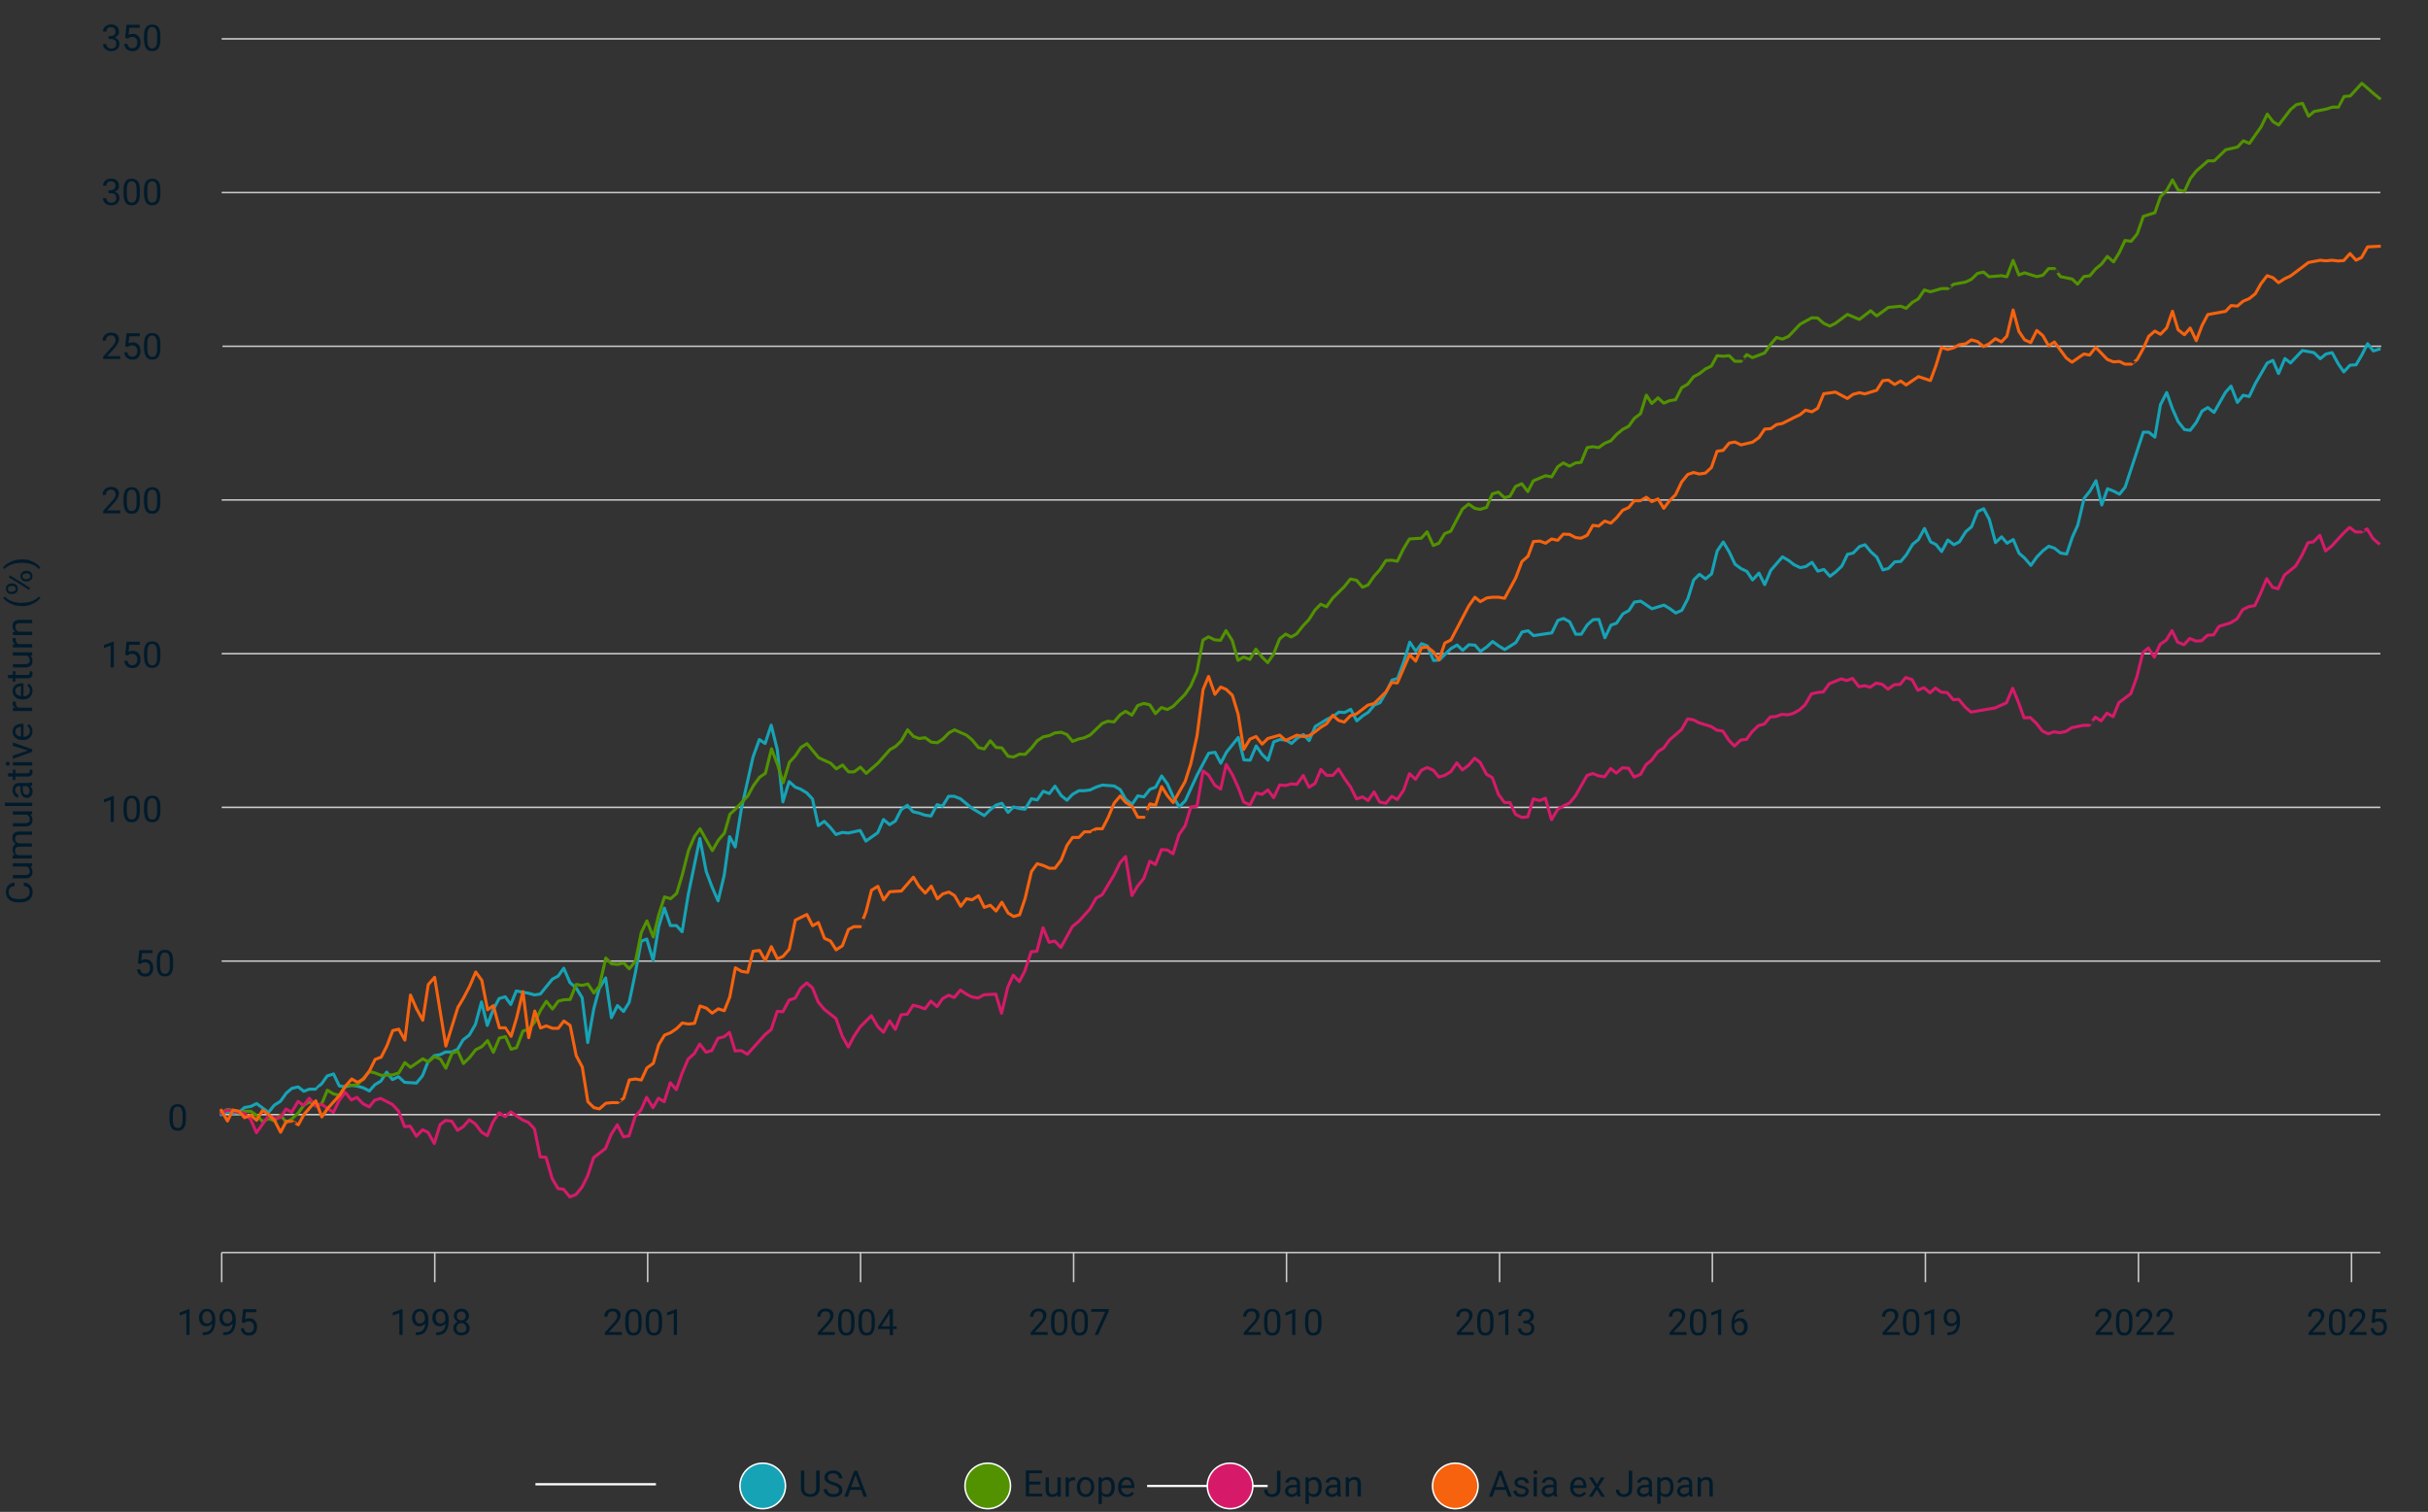 <?xml version="1.0" encoding="UTF-8"?>
<svg id="Layer_1" xmlns="http://www.w3.org/2000/svg" version="1.1" viewBox="0 0 1600 996.4">
  <rect x="0" y="0" width="1600" height="996.4" fill="#333333" stroke="none"/>
  <!-- Generator: Adobe Illustrator 29.5.0, SVG Export Plug-In . SVG Version: 2.1.0 Build 137)  -->
  <defs>
    <style>
      .st0, .st1, .st2, .st3, .st4, .st5 {
        fill: none;
      }

      .st6 {
        fill: #16a3b6;
      }

      .st6, .st1, .st2, .st3, .st7, .st8, .st4, .st9, .st10, .st5 {
        stroke-linejoin: round;
      }

      .st6, .st2, .st7, .st8, .st10 {
        stroke: #fff;
      }

      .st1 {
        stroke: #d61a69;
      }

      .st1, .st2, .st3, .st4, .st5 {
        stroke-linecap: square;
      }

      .st1, .st3, .st4, .st5 {
        stroke-width: 2px;
      }

      .st2 {
        stroke-width: 1.5px;
      }

      .st11 {
        fill: #fff;
        stroke-miterlimit: 10;
      }

      .st11, .st9 {
        stroke: #ccc;
      }

      .st3 {
        stroke: #529200;
      }

      .st12 {
        isolation: isolate;
      }

      .st7 {
        fill: #f7620e;
      }

      .st13 {
        fill: #011b2b;
      }

      .st8 {
        fill: #d61a69;
      }

      .st4 {
        stroke: #f7620e;
      }

      .st9 {
        fill: #999;
      }

      .st10 {
        fill: #529200;
      }

      .st5 {
        stroke: #16a3b6;
      }
    </style>
  </defs>
  <line class="st9" x1="146.1" y1="734.6" x2="1568.6" y2="734.6"/>
  <line class="st9" x1="146.1" y1="633.4" x2="1568.6" y2="633.4"/>
  <line class="st9" x1="146.1" y1="532.1" x2="1568.6" y2="532.1"/>
  <line class="st9" x1="146.1" y1="430.8" x2="1568.6" y2="430.8"/>
  <line class="st9" x1="146.1" y1="329.5" x2="1568.6" y2="329.5"/>
  <line class="st9" x1="146.6" y1="228.2" x2="1569.2" y2="228.2"/>
  <line class="st9" x1="146.1" y1="126.9" x2="1568.6" y2="126.9"/>
  <line class="st9" x1="146.1" y1="25.6" x2="1568.6" y2="25.6"/>
  <path id="m39ae922ba2" class="st11" d="M146.1,825.5v19.5"/>
  <g class="st12">
    <path class="st13" d="M125,879.8h-2.2v-14.4l-4.4,1.6v-2l6.2-2.3h.3v17.1Z"/>
    <path class="st13" d="M139.7,872.3c-.5.5-1,1-1.6,1.3s-1.3.5-2.1.5-1.8-.2-2.6-.7-1.3-1.2-1.7-2-.6-1.8-.6-2.9.2-2.2.7-3.1,1-1.6,1.8-2.1,1.7-.7,2.8-.7c1.7,0,3,.6,4,1.9s1.5,3,1.5,5.2v.6c0,3.3-.7,5.7-2,7.3s-3.3,2.3-5.9,2.3h-.4v-1.8h.5c1.8,0,3.2-.5,4.1-1.4s1.5-2.3,1.6-4.3ZM136.4,872.3c.7,0,1.4-.2,2-.7s1.1-1,1.3-1.7v-.9c0-1.4-.3-2.6-.9-3.5s-1.4-1.3-2.3-1.3-1.7.4-2.3,1.1-.9,1.7-.9,2.9.3,2.1.8,2.9,1.3,1.1,2.2,1.1Z"/>
    <path class="st13" d="M153.2,872.3c-.5.5-1,1-1.6,1.3s-1.3.5-2.1.5-1.8-.2-2.6-.7-1.3-1.2-1.7-2-.6-1.8-.6-2.9.2-2.2.7-3.1,1-1.6,1.8-2.1,1.7-.7,2.8-.7c1.7,0,3,.6,4,1.9s1.5,3,1.5,5.2v.6c0,3.3-.7,5.7-2,7.3s-3.3,2.3-5.9,2.3h-.4v-1.8h.5c1.8,0,3.2-.5,4.1-1.4s1.5-2.3,1.6-4.3ZM149.8,872.3c.7,0,1.4-.2,2-.7s1.1-1,1.3-1.7v-.9c0-1.4-.3-2.6-.9-3.5s-1.4-1.3-2.3-1.3-1.7.4-2.3,1.1-.9,1.7-.9,2.9.3,2.1.8,2.9,1.3,1.1,2.2,1.1Z"/>
    <path class="st13" d="M159.3,871.3l.9-8.5h8.7v2h-6.9l-.5,4.7c.8-.5,1.8-.7,2.8-.7,1.6,0,2.8.5,3.7,1.5s1.4,2.4,1.4,4.2-.5,3.1-1.4,4.2-2.3,1.5-4,1.5-2.7-.4-3.7-1.3-1.5-2-1.6-3.5h2.1c.1,1,.5,1.7,1,2.2s1.3.7,2.2.7,1.8-.3,2.4-1,.9-1.6.9-2.8-.3-2.1-.9-2.7-1.4-1-2.5-1-1.7.2-2.2.6l-.6.5-1.7-.4Z"/>
  </g>
  <path id="m39ae922ba21" data-name="m39ae922ba2" class="st11" d="M286.5,825.5v19.5"/>
  <g class="st12">
    <path class="st13" d="M265.4,879.8h-2.2v-14.4l-4.4,1.6v-2l6.2-2.3h.3v17.1Z"/>
    <path class="st13" d="M280.1,872.3c-.5.5-1,1-1.6,1.3s-1.3.5-2.1.5-1.8-.2-2.6-.7-1.3-1.2-1.7-2-.6-1.8-.6-2.9.2-2.2.7-3.1,1-1.6,1.8-2.1,1.7-.7,2.8-.7c1.7,0,3,.6,4,1.9s1.5,3,1.5,5.2v.6c0,3.3-.7,5.7-2,7.3s-3.3,2.3-5.9,2.3h-.4v-1.8h.5c1.8,0,3.2-.5,4.1-1.4s1.5-2.3,1.6-4.3ZM276.7,872.3c.7,0,1.4-.2,2-.7s1.1-1,1.3-1.7v-.9c0-1.4-.3-2.6-.9-3.5s-1.4-1.3-2.3-1.3-1.7.4-2.3,1.1-.9,1.7-.9,2.9.3,2.1.8,2.9,1.3,1.1,2.2,1.1Z"/>
    <path class="st13" d="M293.5,872.3c-.5.5-1,1-1.6,1.3s-1.3.5-2.1.5-1.8-.2-2.6-.7-1.3-1.2-1.7-2-.6-1.8-.6-2.9.2-2.2.7-3.1,1-1.6,1.8-2.1,1.7-.7,2.8-.7c1.7,0,3,.6,4,1.9s1.5,3,1.5,5.2v.6c0,3.3-.7,5.7-2,7.3s-3.3,2.3-5.9,2.3h-.4v-1.8h.5c1.8,0,3.2-.5,4.1-1.4s1.5-2.3,1.6-4.3ZM290.2,872.3c.7,0,1.4-.2,2-.7s1.1-1,1.3-1.7v-.9c0-1.4-.3-2.6-.9-3.5s-1.4-1.3-2.3-1.3-1.7.4-2.3,1.1-.9,1.7-.9,2.9.3,2.1.8,2.9,1.3,1.1,2.2,1.1Z"/>
    <path class="st13" d="M309.1,867.2c0,.9-.2,1.6-.7,2.3s-1.1,1.2-1.8,1.6c.9.4,1.6.9,2.1,1.7s.8,1.6.8,2.5c0,1.5-.5,2.7-1.5,3.5s-2.3,1.3-3.9,1.3-3-.4-3.9-1.3-1.5-2.1-1.5-3.5.3-1.8.8-2.5,1.2-1.3,2.1-1.7c-.8-.4-1.4-.9-1.8-1.6s-.7-1.4-.7-2.3c0-1.4.5-2.6,1.4-3.4s2.1-1.3,3.6-1.3,2.7.4,3.6,1.3,1.4,2,1.4,3.4ZM307.3,875.2c0-1-.3-1.7-.9-2.3s-1.4-.9-2.4-.9-1.8.3-2.3.9-.9,1.4-.9,2.3.3,1.7.9,2.3,1.4.8,2.4.8,1.8-.3,2.4-.8.9-1.3.9-2.3ZM304,864.3c-.9,0-1.5.3-2.1.8s-.8,1.2-.8,2.2.3,1.6.8,2.1,1.2.8,2.1.8,1.6-.3,2.1-.8.8-1.2.8-2.1-.3-1.6-.8-2.1-1.2-.8-2.1-.8Z"/>
  </g>
  <path id="m39ae922ba22" data-name="m39ae922ba2" class="st11" d="M426.8,825.5v19.5"/>
  <g class="st12">
    <path class="st13" d="M409.8,879.8h-11.2v-1.6l5.9-6.6c.9-1,1.5-1.8,1.8-2.4s.5-1.3.5-1.9-.3-1.6-.8-2.2-1.3-.9-2.2-.9-1.9.3-2.5.9-.9,1.5-.9,2.6h-2.2c0-1.6.5-2.8,1.5-3.8s2.4-1.5,4.1-1.5,2.8.4,3.8,1.2,1.4,1.9,1.4,3.3-1.1,3.7-3.2,6l-4.6,5h8.6v1.8Z"/>
    <path class="st13" d="M422.8,872.6c0,2.5-.4,4.4-1.3,5.7s-2.2,1.9-4.1,1.9-3.2-.6-4-1.8-1.3-3-1.4-5.4v-2.9c0-2.5.4-4.4,1.3-5.6s2.2-1.8,4.1-1.8,3.2.6,4.1,1.8,1.3,3,1.3,5.4v2.8ZM420.7,869.6c0-1.8-.3-3.2-.8-4s-1.3-1.3-2.4-1.3-1.9.4-2.4,1.3-.8,2.1-.8,3.9v3.5c0,1.8.3,3.2.8,4.1s1.3,1.3,2.4,1.3,1.9-.4,2.4-1.2.8-2.1.8-3.9v-3.6Z"/>
    <path class="st13" d="M436.3,872.6c0,2.5-.4,4.4-1.3,5.7s-2.2,1.9-4.1,1.9-3.2-.6-4-1.8-1.3-3-1.4-5.4v-2.9c0-2.5.4-4.4,1.3-5.6s2.2-1.8,4.1-1.8,3.2.6,4.1,1.8,1.3,3,1.3,5.4v2.8ZM434.1,869.6c0-1.8-.3-3.2-.8-4s-1.3-1.3-2.4-1.3-1.9.4-2.4,1.3-.8,2.1-.8,3.9v3.5c0,1.8.3,3.2.8,4.1s1.3,1.3,2.4,1.3,1.9-.4,2.4-1.2.8-2.1.8-3.9v-3.6Z"/>
    <path class="st13" d="M446.2,879.8h-2.2v-14.4l-4.4,1.6v-2l6.2-2.3h.3v17.1Z"/>
  </g>
  <path id="m39ae922ba23" data-name="m39ae922ba2" class="st11" d="M567.1,825.5v19.5"/>
  <g class="st12">
    <path class="st13" d="M550.1,879.8h-11.2v-1.6l5.9-6.6c.9-1,1.5-1.8,1.8-2.4s.5-1.3.5-1.9-.3-1.6-.8-2.2-1.3-.9-2.2-.9-1.9.3-2.5.9-.9,1.5-.9,2.6h-2.2c0-1.6.5-2.8,1.5-3.8s2.4-1.5,4.1-1.5,2.8.4,3.8,1.2,1.4,1.9,1.4,3.3-1.1,3.7-3.2,6l-4.6,5h8.6v1.8Z"/>
    <path class="st13" d="M563.1,872.6c0,2.5-.4,4.4-1.3,5.7s-2.2,1.9-4.1,1.9-3.2-.6-4-1.8-1.3-3-1.4-5.4v-2.9c0-2.5.4-4.4,1.3-5.6s2.2-1.8,4.1-1.8,3.2.6,4.1,1.8,1.3,3,1.3,5.4v2.8ZM560.9,869.6c0-1.8-.3-3.2-.8-4s-1.3-1.3-2.4-1.3-1.9.4-2.4,1.3-.8,2.1-.8,3.9v3.5c0,1.8.3,3.2.8,4.1s1.3,1.3,2.4,1.3,1.9-.4,2.4-1.2.8-2.1.8-3.9v-3.6Z"/>
    <path class="st13" d="M576.5,872.6c0,2.5-.4,4.4-1.3,5.7s-2.2,1.9-4.1,1.9-3.2-.6-4-1.8-1.3-3-1.4-5.4v-2.9c0-2.5.4-4.4,1.3-5.6s2.2-1.8,4.1-1.8,3.2.6,4.1,1.8,1.3,3,1.3,5.4v2.8ZM574.4,869.6c0-1.8-.3-3.2-.8-4s-1.3-1.3-2.4-1.3-1.9.4-2.4,1.3-.8,2.1-.8,3.9v3.5c0,1.8.3,3.2.8,4.1s1.3,1.3,2.4,1.3,1.9-.4,2.4-1.2.8-2.1.8-3.9v-3.6Z"/>
    <path class="st13" d="M588.5,874.1h2.4v1.8h-2.4v4h-2.2v-4h-7.8v-1.3l7.6-11.8h2.3v11.3ZM581,874.1h5.3v-8.4l-.3.5-5.1,7.9Z"/>
  </g>
  <path id="m39ae922ba24" data-name="m39ae922ba2" class="st11" d="M707.5,825.5v19.5"/>
  <g class="st12">
    <path class="st13" d="M690.4,879.8h-11.2v-1.6l5.9-6.6c.9-1,1.5-1.8,1.8-2.4s.5-1.3.5-1.9-.3-1.6-.8-2.2-1.3-.9-2.2-.9-1.9.3-2.5.9-.9,1.5-.9,2.6h-2.2c0-1.6.5-2.8,1.5-3.8s2.4-1.5,4.1-1.5,2.8.4,3.8,1.2,1.4,1.9,1.4,3.3-1.1,3.7-3.2,6l-4.6,5h8.6v1.8Z"/>
    <path class="st13" d="M703.4,872.6c0,2.5-.4,4.4-1.3,5.7s-2.2,1.9-4.1,1.9-3.2-.6-4-1.8-1.3-3-1.4-5.4v-2.9c0-2.5.4-4.4,1.3-5.6s2.2-1.8,4.1-1.8,3.2.6,4.1,1.8,1.3,3,1.3,5.4v2.8ZM701.3,869.6c0-1.8-.3-3.2-.8-4s-1.3-1.3-2.4-1.3-1.9.4-2.4,1.3-.8,2.1-.8,3.9v3.5c0,1.8.3,3.2.8,4.1s1.3,1.3,2.4,1.3,1.9-.4,2.4-1.2.8-2.1.8-3.9v-3.6Z"/>
    <path class="st13" d="M716.9,872.6c0,2.5-.4,4.4-1.3,5.7s-2.2,1.9-4.1,1.9-3.2-.6-4-1.8-1.3-3-1.4-5.4v-2.9c0-2.5.4-4.4,1.3-5.6s2.2-1.8,4.1-1.8,3.2.6,4.1,1.8,1.3,3,1.3,5.4v2.8ZM714.7,869.6c0-1.8-.3-3.2-.8-4s-1.3-1.3-2.4-1.3-1.9.4-2.4,1.3-.8,2.1-.8,3.9v3.5c0,1.8.3,3.2.8,4.1s1.3,1.3,2.4,1.3,1.9-.4,2.4-1.2.8-2.1.8-3.9v-3.6Z"/>
    <path class="st13" d="M730.7,864l-7.1,15.8h-2.3l7-15.3h-9.2v-1.8h11.5v1.2Z"/>
  </g>
  <path id="m39ae922ba25" data-name="m39ae922ba2" class="st11" d="M847.8,825.5v19.5"/>
  <g class="st12">
    <path class="st13" d="M830.8,879.8h-11.2v-1.6l5.9-6.6c.9-1,1.5-1.8,1.8-2.4s.5-1.3.5-1.9-.3-1.6-.8-2.2-1.3-.9-2.2-.9-1.9.3-2.5.9-.9,1.5-.9,2.6h-2.2c0-1.6.5-2.8,1.5-3.8s2.4-1.5,4.1-1.5,2.8.4,3.8,1.2,1.4,1.9,1.4,3.3-1.1,3.7-3.2,6l-4.6,5h8.6v1.8Z"/>
    <path class="st13" d="M843.8,872.6c0,2.5-.4,4.4-1.3,5.7s-2.2,1.9-4.1,1.9-3.2-.6-4-1.8-1.3-3-1.4-5.4v-2.9c0-2.5.4-4.4,1.3-5.6s2.2-1.8,4.1-1.8,3.2.6,4.1,1.8,1.3,3,1.3,5.4v2.8ZM841.6,869.6c0-1.8-.3-3.2-.8-4s-1.3-1.3-2.4-1.3-1.9.4-2.4,1.3-.8,2.1-.8,3.9v3.5c0,1.8.3,3.2.8,4.1s1.3,1.3,2.4,1.3,1.9-.4,2.4-1.2.8-2.1.8-3.9v-3.6Z"/>
    <path class="st13" d="M853.7,879.8h-2.2v-14.4l-4.4,1.6v-2l6.2-2.3h.3v17.1Z"/>
    <path class="st13" d="M870.8,872.6c0,2.5-.4,4.4-1.3,5.7s-2.2,1.9-4.1,1.9-3.2-.6-4-1.8-1.3-3-1.4-5.4v-2.9c0-2.5.4-4.4,1.3-5.6s2.2-1.8,4.1-1.8,3.2.6,4.1,1.8,1.3,3,1.3,5.4v2.8ZM868.6,869.6c0-1.8-.3-3.2-.8-4s-1.3-1.3-2.4-1.3-1.9.4-2.4,1.3-.8,2.1-.8,3.9v3.5c0,1.8.3,3.2.8,4.1s1.3,1.3,2.4,1.3,1.9-.4,2.4-1.2.8-2.1.8-3.9v-3.6Z"/>
  </g>
  <path id="m39ae922ba26" data-name="m39ae922ba2" class="st11" d="M988.2,825.5v19.5"/>
  <g class="st12">
    <path class="st13" d="M971.2,879.8h-11.2v-1.6l5.9-6.6c.9-1,1.5-1.8,1.8-2.4s.5-1.3.5-1.9-.3-1.6-.8-2.2-1.3-.9-2.2-.9-1.9.3-2.5.9-.9,1.5-.9,2.6h-2.2c0-1.6.5-2.8,1.5-3.8s2.4-1.5,4.1-1.5,2.8.4,3.8,1.2,1.4,1.9,1.4,3.3-1.1,3.7-3.2,6l-4.6,5h8.6v1.8Z"/>
    <path class="st13" d="M984.2,872.6c0,2.5-.4,4.4-1.3,5.7s-2.2,1.9-4.1,1.9-3.2-.6-4-1.8-1.3-3-1.4-5.4v-2.9c0-2.5.4-4.4,1.3-5.6s2.2-1.8,4.1-1.8,3.2.6,4.1,1.8,1.3,3,1.3,5.4v2.8ZM982,869.6c0-1.8-.3-3.2-.8-4s-1.3-1.3-2.4-1.3-1.9.4-2.4,1.3-.8,2.1-.8,3.9v3.5c0,1.8.3,3.2.8,4.1s1.3,1.3,2.4,1.3,1.9-.4,2.4-1.2.8-2.1.8-3.9v-3.6Z"/>
    <path class="st13" d="M994.1,879.8h-2.2v-14.4l-4.4,1.6v-2l6.2-2.3h.3v17.1Z"/>
    <path class="st13" d="M1003.6,870.3h1.6c1,0,1.8-.3,2.4-.8s.9-1.2.9-2.1c0-2-1-3-3-3s-1.7.3-2.2.8-.8,1.2-.8,2.1h-2.2c0-1.4.5-2.5,1.5-3.4s2.2-1.3,3.8-1.3,2.9.4,3.8,1.3,1.4,2,1.4,3.6-.2,1.5-.7,2.2-1.1,1.2-2,1.6c.9.3,1.7.8,2.2,1.5s.8,1.5.8,2.5c0,1.5-.5,2.7-1.5,3.6s-2.3,1.3-3.9,1.3-2.9-.4-3.9-1.3-1.5-2-1.5-3.4h2.2c0,.9.3,1.6.9,2.2s1.4.8,2.4.8,1.8-.3,2.4-.8.8-1.3.8-2.4-.3-1.8-.9-2.3-1.5-.8-2.6-.8h-1.6v-1.8Z"/>
  </g>
  <path id="m39ae922ba27" data-name="m39ae922ba2" class="st11" d="M1128.4,825.5v19.5"/>
  <g class="st12">
    <path class="st13" d="M1111.4,879.8h-11.2v-1.6l5.9-6.6c.9-1,1.5-1.8,1.8-2.4s.5-1.3.5-1.9-.3-1.6-.8-2.2-1.3-.9-2.2-.9-1.9.3-2.5.9-.9,1.5-.9,2.6h-2.2c0-1.6.5-2.8,1.5-3.8s2.4-1.5,4.1-1.5,2.8.4,3.8,1.2,1.4,1.9,1.4,3.3-1.1,3.7-3.2,6l-4.6,5h8.6v1.8Z"/>
    <path class="st13" d="M1124.4,872.6c0,2.5-.4,4.4-1.3,5.7s-2.2,1.9-4.1,1.9-3.2-.6-4-1.8-1.3-3-1.4-5.4v-2.9c0-2.5.4-4.4,1.3-5.6s2.2-1.8,4.1-1.8,3.2.6,4.1,1.8,1.3,3,1.3,5.4v2.8ZM1122.3,869.6c0-1.8-.3-3.2-.8-4s-1.3-1.3-2.4-1.3-1.9.4-2.4,1.3-.8,2.1-.8,3.9v3.5c0,1.8.3,3.2.8,4.1s1.3,1.3,2.4,1.3,1.9-.4,2.4-1.2.8-2.1.8-3.9v-3.6Z"/>
    <path class="st13" d="M1134.3,879.8h-2.2v-14.4l-4.4,1.6v-2l6.2-2.3h.3v17.1Z"/>
    <path class="st13" d="M1149.2,862.8v1.8h-.4c-1.7,0-3,.5-4,1.5s-1.6,2.3-1.7,4.1c.9-1,2.1-1.5,3.7-1.5s2.7.5,3.6,1.6,1.3,2.4,1.3,4.1-.5,3.2-1.4,4.2-2.2,1.6-3.8,1.6-3-.6-4-1.9-1.5-2.9-1.5-4.8v-.8c0-3.1.7-5.5,2-7.2s3.3-2.5,6-2.5h.4ZM1146.3,870.5c-.7,0-1.4.2-2.1.7s-1.1,1-1.3,1.7v.8c0,1.4.3,2.5.9,3.4s1.4,1.3,2.4,1.3,1.7-.4,2.3-1.1.8-1.7.8-2.8-.3-2.1-.8-2.8-1.3-1.1-2.3-1.1Z"/>
  </g>
  <path id="m39ae922ba28" data-name="m39ae922ba2" class="st11" d="M1268.8,825.5v19.5"/>
  <g class="st12">
    <path class="st13" d="M1251.8,879.8h-11.2v-1.6l5.9-6.6c.9-1,1.5-1.8,1.8-2.4s.5-1.3.5-1.9-.3-1.6-.8-2.2-1.3-.9-2.2-.9-1.9.3-2.5.9-.9,1.5-.9,2.6h-2.2c0-1.6.5-2.8,1.5-3.8s2.4-1.5,4.1-1.5,2.8.4,3.8,1.2,1.4,1.9,1.4,3.3-1.1,3.7-3.2,6l-4.6,5h8.6v1.8Z"/>
    <path class="st13" d="M1264.8,872.6c0,2.5-.4,4.4-1.3,5.7s-2.2,1.9-4.1,1.9-3.2-.6-4-1.8-1.3-3-1.4-5.4v-2.9c0-2.5.4-4.4,1.3-5.6s2.2-1.8,4.1-1.8,3.2.6,4.1,1.8,1.3,3,1.3,5.4v2.8ZM1262.6,869.6c0-1.8-.3-3.2-.8-4s-1.3-1.3-2.4-1.3-1.9.4-2.4,1.3-.8,2.1-.8,3.9v3.5c0,1.8.3,3.2.8,4.1s1.3,1.3,2.4,1.3,1.9-.4,2.4-1.2.8-2.1.8-3.9v-3.6Z"/>
    <path class="st13" d="M1274.7,879.8h-2.2v-14.4l-4.4,1.6v-2l6.2-2.3h.3v17.1Z"/>
    <path class="st13" d="M1289.4,872.3c-.5.5-1,1-1.6,1.3s-1.3.5-2.1.5-1.8-.2-2.6-.7-1.3-1.2-1.7-2-.6-1.8-.6-2.9.2-2.2.7-3.1,1-1.6,1.8-2.1,1.7-.7,2.8-.7c1.7,0,3,.6,4,1.9s1.5,3,1.5,5.2v.6c0,3.3-.7,5.7-2,7.3s-3.3,2.3-5.9,2.3h-.4v-1.8h.5c1.8,0,3.2-.5,4.1-1.4s1.5-2.3,1.6-4.3ZM1286,872.3c.7,0,1.4-.2,2-.7s1.1-1,1.3-1.7v-.9c0-1.4-.3-2.6-.9-3.5s-1.4-1.3-2.3-1.3-1.7.4-2.3,1.1-.9,1.7-.9,2.9.3,2.1.8,2.9,1.3,1.1,2.2,1.1Z"/>
  </g>
  <path id="m39ae922ba29" data-name="m39ae922ba2" class="st11" d="M1409.2,825.5v19.5"/>
  <g class="st12">
    <path class="st13" d="M1392.2,879.8h-11.2v-1.6l5.9-6.6c.9-1,1.5-1.8,1.8-2.4s.5-1.3.5-1.9-.3-1.6-.8-2.2-1.3-.9-2.2-.9-1.9.3-2.5.9-.9,1.5-.9,2.6h-2.2c0-1.6.5-2.8,1.5-3.8s2.4-1.5,4.1-1.5,2.8.4,3.8,1.2,1.4,1.9,1.4,3.3-1.1,3.7-3.2,6l-4.6,5h8.6v1.8Z"/>
    <path class="st13" d="M1405.2,872.6c0,2.5-.4,4.4-1.3,5.7s-2.2,1.9-4.1,1.9-3.2-.6-4-1.8-1.3-3-1.4-5.4v-2.9c0-2.5.4-4.4,1.3-5.6s2.2-1.8,4.1-1.8,3.2.6,4.1,1.8,1.3,3,1.3,5.4v2.8ZM1403,869.6c0-1.8-.3-3.2-.8-4s-1.3-1.3-2.4-1.3-1.9.4-2.4,1.3-.8,2.1-.8,3.9v3.5c0,1.8.3,3.2.8,4.1s1.3,1.3,2.4,1.3,1.9-.4,2.4-1.2.8-2.1.8-3.9v-3.6Z"/>
    <path class="st13" d="M1419.1,879.8h-11.2v-1.6l5.9-6.6c.9-1,1.5-1.8,1.8-2.4s.5-1.3.5-1.9-.3-1.6-.8-2.2-1.3-.9-2.2-.9-1.9.3-2.5.9-.9,1.5-.9,2.6h-2.2c0-1.6.5-2.8,1.5-3.8s2.4-1.5,4.1-1.5,2.8.4,3.8,1.2,1.4,1.9,1.4,3.3-1.1,3.7-3.2,6l-4.6,5h8.6v1.8Z"/>
    <path class="st13" d="M1432.6,879.8h-11.2v-1.6l5.9-6.6c.9-1,1.5-1.8,1.8-2.4s.5-1.3.5-1.9-.3-1.6-.8-2.2-1.3-.9-2.2-.9-1.9.3-2.5.9-.9,1.5-.9,2.6h-2.2c0-1.6.5-2.8,1.5-3.8s2.4-1.5,4.1-1.5,2.8.4,3.8,1.2,1.4,1.9,1.4,3.3-1.1,3.7-3.2,6l-4.6,5h8.6v1.8Z"/>
  </g>
  <path id="m39ae922ba210" data-name="m39ae922ba2" class="st11" d="M1549.6,825.5v19.5"/>
  <g class="st12">
    <path class="st13" d="M1532.5,879.8h-11.2v-1.6l5.9-6.6c.9-1,1.5-1.8,1.8-2.4s.5-1.3.5-1.9-.3-1.6-.8-2.2-1.3-.9-2.2-.9-1.9.3-2.5.9-.9,1.5-.9,2.6h-2.2c0-1.6.5-2.8,1.5-3.8s2.4-1.5,4.1-1.5,2.8.4,3.8,1.2,1.4,1.9,1.4,3.3-1.1,3.7-3.2,6l-4.6,5h8.6v1.8Z"/>
    <path class="st13" d="M1545.5,872.6c0,2.5-.4,4.4-1.3,5.7s-2.2,1.9-4.1,1.9-3.2-.6-4-1.8-1.3-3-1.4-5.4v-2.9c0-2.5.4-4.4,1.3-5.6s2.2-1.8,4.1-1.8,3.2.6,4.1,1.8,1.3,3,1.3,5.4v2.8ZM1543.4,869.6c0-1.8-.3-3.2-.8-4s-1.3-1.3-2.4-1.3-1.9.4-2.4,1.3-.8,2.1-.8,3.9v3.5c0,1.8.3,3.2.8,4.1s1.3,1.3,2.4,1.3,1.9-.4,2.4-1.2.8-2.1.8-3.9v-3.6Z"/>
    <path class="st13" d="M1559.5,879.8h-11.2v-1.6l5.9-6.6c.9-1,1.5-1.8,1.8-2.4s.5-1.3.5-1.9-.3-1.6-.8-2.2-1.3-.9-2.2-.9-1.9.3-2.5.9-.9,1.5-.9,2.6h-2.2c0-1.6.5-2.8,1.5-3.8s2.4-1.5,4.1-1.5,2.8.4,3.8,1.2,1.4,1.9,1.4,3.3-1.1,3.7-3.2,6l-4.6,5h8.6v1.8Z"/>
    <path class="st13" d="M1562.8,871.3l.9-8.5h8.7v2h-6.9l-.5,4.7c.8-.5,1.8-.7,2.8-.7,1.6,0,2.8.5,3.7,1.5s1.4,2.4,1.4,4.2-.5,3.1-1.4,4.2-2.3,1.5-4,1.5-2.7-.4-3.7-1.3-1.5-2-1.6-3.5h2.1c.1,1,.5,1.7,1,2.2s1.3.7,2.2.7,1.8-.3,2.4-1,.9-1.6.9-2.8-.3-2.1-.9-2.7-1.4-1-2.5-1-1.7.2-2.2.6l-.6.5-1.7-.4Z"/>
  </g>
  <g class="st12">
    <path class="st13" d="M122.5,737.6c0,2.5-.4,4.4-1.3,5.7s-2.2,1.9-4.1,1.9-3.2-.6-4-1.8-1.3-3-1.4-5.4v-2.9c0-2.5.4-4.4,1.3-5.6s2.2-1.8,4.1-1.8,3.2.6,4.1,1.8,1.3,3,1.3,5.4v2.8ZM120.3,734.6c0-1.8-.3-3.2-.8-4s-1.3-1.3-2.4-1.3-1.9.4-2.4,1.3-.8,2.1-.8,3.9v3.5c0,1.8.3,3.2.8,4.1s1.3,1.3,2.4,1.3,1.9-.4,2.4-1.2.8-2.1.8-3.9v-3.6Z"/>
  </g>
  <g class="st12">
    <path class="st13" d="M90.9,634.7l.9-8.5h8.7v2h-6.9l-.5,4.7c.8-.5,1.8-.7,2.8-.7,1.6,0,2.8.5,3.7,1.5s1.4,2.4,1.4,4.2-.5,3.1-1.4,4.2-2.3,1.5-4,1.5-2.7-.4-3.7-1.3-1.5-2-1.6-3.5h2.1c.1,1,.5,1.7,1,2.2s1.3.7,2.2.7,1.8-.3,2.4-1,.9-1.6.9-2.8-.3-2.1-.9-2.7-1.4-1-2.5-1-1.7.2-2.2.6l-.6.5-1.7-.4Z"/>
    <path class="st13" d="M114.1,635.9c0,2.5-.4,4.4-1.3,5.7s-2.2,1.9-4.1,1.9-3.2-.6-4-1.8-1.3-3-1.4-5.4v-2.9c0-2.5.4-4.4,1.3-5.6s2.2-1.8,4.1-1.8,3.2.6,4.1,1.8,1.3,3,1.3,5.4v2.8ZM111.9,633c0-1.8-.3-3.2-.8-4s-1.3-1.3-2.4-1.3-1.9.4-2.4,1.3-.8,2.1-.8,3.9v3.5c0,1.8.3,3.2.8,4.1s1.3,1.3,2.4,1.3,1.9-.4,2.4-1.2.8-2.1.8-3.9v-3.6Z"/>
  </g>
  <g class="st12">
    <path class="st13" d="M75.1,541.6h-2.2v-14.4l-4.4,1.6v-2l6.2-2.3h.3v17.1Z"/>
    <path class="st13" d="M92.2,534.3c0,2.5-.4,4.4-1.3,5.7s-2.2,1.9-4.1,1.9-3.2-.6-4-1.8-1.3-3-1.4-5.4v-2.9c0-2.5.4-4.4,1.3-5.6s2.2-1.8,4.1-1.8,3.2.6,4.1,1.8,1.3,3,1.3,5.4v2.8ZM90,531.3c0-1.8-.3-3.2-.8-4s-1.3-1.3-2.4-1.3-1.9.4-2.4,1.3-.8,2.1-.8,3.9v3.5c0,1.8.3,3.2.8,4.1s1.3,1.3,2.4,1.3,1.9-.4,2.4-1.2.8-2.1.8-3.9v-3.6Z"/>
    <path class="st13" d="M105.7,534.3c0,2.5-.4,4.4-1.3,5.7s-2.2,1.9-4.1,1.9-3.2-.6-4-1.8-1.3-3-1.4-5.4v-2.9c0-2.5.4-4.4,1.3-5.6s2.2-1.8,4.1-1.8,3.2.6,4.1,1.8,1.3,3,1.3,5.4v2.8ZM103.5,531.3c0-1.8-.3-3.2-.8-4s-1.3-1.3-2.4-1.3-1.9.4-2.4,1.3-.8,2.1-.8,3.9v3.5c0,1.8.3,3.2.8,4.1s1.3,1.3,2.4,1.3,1.9-.4,2.4-1.2.8-2.1.8-3.9v-3.6Z"/>
  </g>
  <g class="st12">
    <path class="st13" d="M75.1,439.9h-2.2v-14.4l-4.4,1.6v-2l6.2-2.3h.3v17.1Z"/>
    <path class="st13" d="M82.5,431.4l.9-8.5h8.7v2h-6.9l-.5,4.7c.8-.5,1.8-.7,2.8-.7,1.6,0,2.8.5,3.7,1.5s1.4,2.4,1.4,4.2-.5,3.1-1.4,4.2-2.3,1.5-4,1.5-2.7-.4-3.7-1.3-1.5-2-1.6-3.5h2.1c.1,1,.5,1.7,1,2.2s1.3.7,2.2.7,1.8-.3,2.4-1,.9-1.6.9-2.8-.3-2.1-.9-2.7-1.4-1-2.5-1-1.7.2-2.2.6l-.6.5-1.7-.4Z"/>
    <path class="st13" d="M105.7,432.6c0,2.5-.4,4.4-1.3,5.7s-2.2,1.9-4.1,1.9-3.2-.6-4-1.8-1.3-3-1.4-5.4v-2.9c0-2.5.4-4.4,1.3-5.6s2.2-1.8,4.1-1.8,3.2.6,4.1,1.8,1.3,3,1.3,5.4v2.8ZM103.5,429.7c0-1.8-.3-3.2-.8-4s-1.3-1.3-2.4-1.3-1.9.4-2.4,1.3-.8,2.1-.8,3.9v3.5c0,1.8.3,3.2.8,4.1s1.3,1.3,2.4,1.3,1.9-.4,2.4-1.2.8-2.1.8-3.9v-3.6Z"/>
  </g>
  <g class="st12">
    <path class="st13" d="M79.2,338.3h-11.2v-1.6l5.9-6.6c.9-1,1.5-1.8,1.8-2.4s.5-1.3.5-1.9-.3-1.6-.8-2.2-1.3-.9-2.2-.9-1.9.3-2.5.9-.9,1.5-.9,2.6h-2.2c0-1.6.5-2.8,1.5-3.8s2.4-1.5,4.1-1.5,2.8.4,3.8,1.2,1.4,1.9,1.4,3.3-1.1,3.7-3.2,6l-4.6,5h8.6v1.8Z"/>
    <path class="st13" d="M92.2,331c0,2.5-.4,4.4-1.3,5.7s-2.2,1.9-4.1,1.9-3.2-.6-4-1.8-1.3-3-1.4-5.4v-2.9c0-2.5.4-4.4,1.3-5.6s2.2-1.8,4.1-1.8,3.2.6,4.1,1.8,1.3,3,1.3,5.4v2.8ZM90,328c0-1.8-.3-3.2-.8-4s-1.3-1.3-2.4-1.3-1.9.4-2.4,1.3-.8,2.1-.8,3.9v3.5c0,1.8.3,3.2.8,4.1s1.3,1.3,2.4,1.3,1.9-.4,2.4-1.2.8-2.1.8-3.9v-3.6Z"/>
    <path class="st13" d="M105.7,331c0,2.5-.4,4.4-1.3,5.7s-2.2,1.9-4.1,1.9-3.2-.6-4-1.8-1.3-3-1.4-5.4v-2.9c0-2.5.4-4.4,1.3-5.6s2.2-1.8,4.1-1.8,3.2.6,4.1,1.8,1.3,3,1.3,5.4v2.8ZM103.5,328c0-1.8-.3-3.2-.8-4s-1.3-1.3-2.4-1.3-1.9.4-2.4,1.3-.8,2.1-.8,3.9v3.5c0,1.8.3,3.2.8,4.1s1.3,1.3,2.4,1.3,1.9-.4,2.4-1.2.8-2.1.8-3.9v-3.6Z"/>
  </g>
  <g class="st12">
    <path class="st13" d="M79.2,236.6h-11.2v-1.6l5.9-6.6c.9-1,1.5-1.8,1.8-2.4s.5-1.3.5-1.9-.3-1.6-.8-2.2-1.3-.9-2.2-.9-1.9.3-2.5.9-.9,1.5-.9,2.6h-2.2c0-1.6.5-2.8,1.5-3.8s2.4-1.5,4.1-1.5,2.8.4,3.8,1.2,1.4,1.9,1.4,3.3-1.1,3.7-3.2,6l-4.6,5h8.6v1.8Z"/>
    <path class="st13" d="M82.5,228.1l.9-8.5h8.7v2h-6.9l-.5,4.7c.8-.5,1.8-.7,2.8-.7,1.6,0,2.8.5,3.7,1.5s1.4,2.4,1.4,4.2-.5,3.1-1.4,4.2-2.3,1.5-4,1.5-2.7-.4-3.7-1.3-1.5-2-1.6-3.5h2.1c.1,1,.5,1.7,1,2.2s1.3.7,2.2.7,1.8-.3,2.4-1,.9-1.6.9-2.8-.3-2.1-.9-2.7-1.4-1-2.5-1-1.7.2-2.2.6l-.6.5-1.7-.4Z"/>
    <path class="st13" d="M105.7,229.4c0,2.5-.4,4.4-1.3,5.7s-2.2,1.9-4.1,1.9-3.2-.6-4-1.8-1.3-3-1.4-5.4v-2.9c0-2.5.4-4.4,1.3-5.6s2.2-1.8,4.1-1.8,3.2.6,4.1,1.8,1.3,3,1.3,5.4v2.8ZM103.5,226.4c0-1.8-.3-3.2-.8-4s-1.3-1.3-2.4-1.3-1.9.4-2.4,1.3-.8,2.1-.8,3.9v3.5c0,1.8.3,3.2.8,4.1s1.3,1.3,2.4,1.3,1.9-.4,2.4-1.2.8-2.1.8-3.9v-3.6Z"/>
  </g>
  <g class="st12">
    <path class="st13" d="M71.2,125.4h1.6c1,0,1.8-.3,2.4-.8s.9-1.2.9-2.1c0-2-1-3-3-3s-1.7.3-2.2.8-.8,1.2-.8,2.1h-2.2c0-1.4.5-2.5,1.5-3.4s2.2-1.3,3.8-1.3,2.9.4,3.8,1.3,1.4,2,1.4,3.6-.2,1.5-.7,2.2-1.1,1.2-2,1.6c.9.3,1.7.8,2.2,1.5s.8,1.5.8,2.5c0,1.5-.5,2.7-1.5,3.6s-2.3,1.3-3.9,1.3-2.9-.4-3.9-1.3-1.5-2-1.5-3.4h2.2c0,.9.3,1.6.9,2.2s1.4.8,2.4.8,1.8-.3,2.4-.8.8-1.3.8-2.4-.3-1.8-.9-2.3-1.5-.8-2.6-.8h-1.6v-1.8Z"/>
    <path class="st13" d="M92.2,127.7c0,2.5-.4,4.4-1.3,5.7s-2.2,1.9-4.1,1.9-3.2-.6-4-1.8-1.3-3-1.4-5.4v-2.9c0-2.5.4-4.4,1.3-5.6s2.2-1.8,4.1-1.8,3.2.6,4.1,1.8,1.3,3,1.3,5.4v2.8ZM90,124.7c0-1.8-.3-3.2-.8-4s-1.3-1.3-2.4-1.3-1.9.4-2.4,1.3-.8,2.1-.8,3.9v3.5c0,1.8.3,3.2.8,4.1s1.3,1.3,2.4,1.3,1.9-.4,2.4-1.2.8-2.1.8-3.9v-3.6Z"/>
    <path class="st13" d="M105.7,127.7c0,2.5-.4,4.4-1.3,5.7s-2.2,1.9-4.1,1.9-3.2-.6-4-1.8-1.3-3-1.4-5.4v-2.9c0-2.5.4-4.4,1.3-5.6s2.2-1.8,4.1-1.8,3.2.6,4.1,1.8,1.3,3,1.3,5.4v2.8ZM103.5,124.7c0-1.8-.3-3.2-.8-4s-1.3-1.3-2.4-1.3-1.9.4-2.4,1.3-.8,2.1-.8,3.9v3.5c0,1.8.3,3.2.8,4.1s1.3,1.3,2.4,1.3,1.9-.4,2.4-1.2.8-2.1.8-3.9v-3.6Z"/>
  </g>
  <g class="st12">
    <path class="st13" d="M71.2,23.8h1.6c1,0,1.8-.3,2.4-.8s.9-1.2.9-2.1c0-2-1-3-3-3s-1.7.3-2.2.8-.8,1.2-.8,2.1h-2.2c0-1.4.5-2.5,1.5-3.4s2.2-1.3,3.8-1.3,2.9.4,3.8,1.3,1.4,2,1.4,3.6-.2,1.5-.7,2.2-1.1,1.2-2,1.6c.9.3,1.7.8,2.2,1.5s.8,1.5.8,2.5c0,1.5-.5,2.7-1.5,3.6s-2.3,1.3-3.9,1.3-2.9-.4-3.9-1.3-1.5-2-1.5-3.4h2.2c0,.9.3,1.6.9,2.2s1.4.8,2.4.8,1.8-.3,2.4-.8.8-1.3.8-2.4-.3-1.8-.9-2.3-1.5-.8-2.6-.8h-1.6v-1.8Z"/>
    <path class="st13" d="M82.5,24.8l.9-8.5h8.7v2h-6.9l-.5,4.7c.8-.5,1.8-.7,2.8-.7,1.6,0,2.8.5,3.7,1.5s1.4,2.4,1.4,4.2-.5,3.1-1.4,4.2-2.3,1.5-4,1.5-2.7-.4-3.7-1.3-1.5-2-1.6-3.5h2.1c.1,1,.5,1.7,1,2.2s1.3.7,2.2.7,1.8-.3,2.4-1,.9-1.6.9-2.8-.3-2.1-.9-2.7-1.4-1-2.5-1-1.7.2-2.2.6l-.6.5-1.7-.4Z"/>
    <path class="st13" d="M105.7,26.1c0,2.5-.4,4.4-1.3,5.7s-2.2,1.9-4.1,1.9-3.2-.6-4-1.8-1.3-3-1.4-5.4v-2.9c0-2.5.4-4.4,1.3-5.6s2.2-1.8,4.1-1.8,3.2.6,4.1,1.8,1.3,3,1.3,5.4v2.8ZM103.5,23.1c0-1.8-.3-3.2-.8-4s-1.3-1.3-2.4-1.3-1.9.4-2.4,1.3-.8,2.1-.8,3.9v3.5c0,1.8.3,3.2.8,4.1s1.3,1.3,2.4,1.3,1.9-.4,2.4-1.2.8-2.1.8-3.9v-3.6Z"/>
  </g>
  <g class="st12">
    <path class="st13" d="M15.8,581.6c1.8.2,3.2.9,4.2,2s1.5,2.6,1.5,4.5-.7,3.6-2.2,4.8-3.4,1.8-5.8,1.8h-1.6c-1.6,0-3-.3-4.2-.8s-2.1-1.4-2.8-2.4-1-2.2-1-3.6.5-3.3,1.5-4.4,2.4-1.7,4.2-1.9v2.3c-1.4.2-2.4.6-3,1.3-.6.7-.9,1.6-.9,2.7s.5,2.6,1.6,3.4,2.6,1.2,4.5,1.2h1.7c1.9,0,3.3-.4,4.4-1.2,1.1-.8,1.6-1.9,1.6-3.2s-.3-2.2-.8-2.9-1.6-1.1-3-1.3v-2.3Z"/>
    <path class="st13" d="M19.9,571c1,.8,1.5,2.1,1.5,3.7s-.4,2.4-1.2,3.1-1.9,1.1-3.5,1.1h-8.2v-2.2h8.2c1.9,0,2.9-.8,2.9-2.3s-.6-2.8-1.9-3.3h-9.2v-2.2h12.7v2.1h-1.3Z"/>
    <path class="st13" d="M8.5,563.6h1.4c-1.1-1-1.6-2.2-1.6-3.8s.7-3,2-3.6c-.6-.4-1.1-1-1.5-1.6s-.6-1.5-.6-2.4c0-2.8,1.5-4.2,4.4-4.2h8.5v2.2h-8.4c-.9,0-1.6.2-2,.6s-.7,1.1-.7,2.1.2,1.5.7,2,1.1.8,1.9.9h8.4v2.2h-8.3c-1.8,0-2.8.9-2.8,2.7s.6,2.4,1.8,2.9h9.3v2.2h-12.7v-2.1Z"/>
    <path class="st13" d="M19.9,536.8c1,.8,1.5,2.1,1.5,3.7s-.4,2.4-1.2,3.1-1.9,1.1-3.5,1.1h-8.2v-2.2h8.2c1.9,0,2.9-.8,2.9-2.3s-.6-2.8-1.9-3.3h-9.2v-2.2h12.7v2.1h-1.3Z"/>
    <path class="st13" d="M21.2,529v2.2H3.2v-2.2h18Z"/>
    <path class="st13" d="M21.2,517.7c-.2.1-.7.2-1.3.3,1,1,1.6,2.2,1.6,3.6s-.4,2.3-1.1,3.1-1.6,1.2-2.7,1.2-2.3-.5-3.1-1.5-1.1-2.4-1.1-4.2v-2.1h-1c-.8,0-1.4.2-1.8.7s-.7,1.1-.7,2,.2,1.4.6,1.9.9.8,1.4.8v2.2c-.6,0-1.2-.2-1.8-.7s-1.1-1.1-1.4-1.8-.5-1.6-.5-2.5c0-1.5.4-2.6,1.1-3.4s1.7-1.3,3-1.3h5.8c1.2,0,2.1-.1,2.8-.4h.2v2.3ZM19.5,521.3c0-.7-.2-1.3-.5-1.9s-.8-1.1-1.4-1.3h-2.6v1.7c0,2.7.8,4,2.3,4s1.2-.2,1.6-.7.6-1,.6-1.7Z"/>
    <path class="st13" d="M5.4,509.6h3.1v-2.4h1.7v2.4h7.9c.5,0,.9-.1,1.1-.3.3-.2.4-.6.4-1.1s0-.6-.1-1h1.7c.2.6.2,1.1.2,1.7,0,1-.3,1.7-.9,2.2s-1.4.7-2.5.7h-7.9v2.3h-1.7v-2.3h-3.1v-2.2Z"/>
    <path class="st13" d="M5.1,504.6c-.4,0-.6-.1-.9-.3s-.4-.5-.4-1,.1-.7.4-1,.5-.3.9-.3.6.1.9.3.4.5.4,1-.1.7-.4,1-.5.3-.9.3ZM21.2,502.3v2.2h-12.7v-2.2h12.7Z"/>
    <path class="st13" d="M18.2,494.6l-9.7-3.1v-2.2l12.7,4.5v1.7l-12.7,4.6v-2.2l9.7-3.2Z"/>
    <path class="st13" d="M21.4,481.9c0,1.7-.6,3.1-1.7,4.2s-2.6,1.6-4.5,1.6h-.4c-1.3,0-2.4-.2-3.4-.7s-1.8-1.2-2.3-2-.8-1.8-.8-2.8c0-1.6.5-2.9,1.6-3.8s2.6-1.4,4.7-1.4h.9v8.6c1.2,0,2.3-.4,3-1.1s1.2-1.6,1.2-2.7-.2-1.4-.5-1.9-.7-1-1.2-1.4l1-1.3c1.6,1.1,2.4,2.7,2.4,4.8ZM10.1,482.2c0,.9.3,1.6,1,2.2s1.5,1,2.7,1.1v-6.4h-.2c-1.1,0-2,.4-2.6.9s-.9,1.2-.9,2.2Z"/>
    <path class="st13" d="M10.4,462.4c0,.3,0,.7,0,1.1,0,1.4.6,2.4,1.8,2.9h9v2.2h-12.7v-2.1h1.5c-1.1-.7-1.7-1.8-1.7-3.1s0-.7.2-1h2Z"/>
    <path class="st13" d="M21.4,455.2c0,1.7-.6,3.1-1.7,4.2s-2.6,1.6-4.5,1.6h-.4c-1.3,0-2.4-.2-3.4-.7s-1.8-1.2-2.3-2-.8-1.8-.8-2.8c0-1.6.5-2.9,1.6-3.8s2.6-1.4,4.7-1.4h.9v8.6c1.2,0,2.3-.4,3-1.1s1.2-1.6,1.2-2.7-.2-1.4-.5-1.9-.7-1-1.2-1.4l1-1.3c1.6,1.1,2.4,2.7,2.4,4.8ZM10.1,455.4c0,.9.3,1.6,1,2.2s1.5,1,2.7,1.1v-6.4h-.2c-1.1,0-2,.4-2.6.9s-.9,1.2-.9,2.2Z"/>
    <path class="st13" d="M5.4,444.8h3.1v-2.4h1.7v2.4h7.9c.5,0,.9-.1,1.1-.3.3-.2.4-.6.4-1.1s0-.6-.1-1h1.7c.2.6.2,1.1.2,1.7,0,1-.3,1.7-.9,2.2s-1.4.7-2.5.7h-7.9v2.3h-1.7v-2.3h-3.1v-2.2Z"/>
    <path class="st13" d="M19.9,432c1,.8,1.5,2.1,1.5,3.7s-.4,2.4-1.2,3.1-1.9,1.1-3.5,1.1h-8.2v-2.2h8.2c1.9,0,2.9-.8,2.9-2.3s-.6-2.8-1.9-3.3h-9.2v-2.2h12.7v2.1h-1.3Z"/>
    <path class="st13" d="M10.4,420.5c0,.3,0,.7,0,1.1,0,1.4.6,2.4,1.8,2.9h9v2.2h-12.7v-2.1h1.5c-1.1-.7-1.7-1.8-1.7-3.1s0-.7.2-1h2Z"/>
    <path class="st13" d="M8.5,416.5h1.6c-1.2-1-1.8-2.3-1.8-3.9,0-2.7,1.5-4,4.5-4.1h8.4v2.2h-8.4c-.9,0-1.6.2-2,.6s-.7,1-.7,1.9.2,1.3.6,1.9.9.9,1.5,1.2h9v2.2h-12.7v-2.1Z"/>
    <path class="st13" d="M14.3,399.4c-1.8,0-3.5-.2-5.1-.7s-3.1-1.2-4.4-2.1-2.3-1.9-2.8-2.9l1.4-.4c.9,1.1,2.2,2.1,4,2.8s3.8,1.1,6,1.2h1c3,0,5.6-.5,7.9-1.6,1.3-.7,2.4-1.5,3.1-2.4l1.3.4c-.6,1-1.5,2-2.9,3-2.7,1.8-5.8,2.8-9.5,2.8Z"/>
    <path class="st13" d="M7.4,391.5c-1,0-1.9-.3-2.5-1s-1-1.5-1-2.5.3-1.9,1-2.5,1.5-1,2.6-1h.8c1,0,1.9.3,2.5,1s1,1.5,1,2.5-.3,1.9-1,2.5-1.5,1-2.6,1h-.8ZM8.3,389.9c.6,0,1.1-.2,1.5-.5s.6-.8.6-1.4-.2-1-.6-1.3c-.4-.3-.9-.5-1.6-.5h-.9c-.6,0-1.1.2-1.5.5s-.6.8-.6,1.4.2,1,.6,1.4.9.5,1.6.5h.9ZM19.9,387.5l-.8,1.2-13.3-8.3.8-1.2,13.3,8.3ZM17,383.2c-1,0-1.9-.3-2.5-1s-1-1.5-1-2.5.3-1.9,1-2.5,1.5-1,2.6-1h.8c1,0,1.9.3,2.5,1s1,1.5,1,2.5-.3,1.9-1,2.5-1.5,1-2.6,1h-.8ZM17.9,381.6c.6,0,1.1-.2,1.5-.5s.6-.8.6-1.4-.2-1-.6-1.3c-.4-.3-.9-.5-1.6-.5h-.9c-.6,0-1.1.2-1.5.5s-.6.8-.6,1.4.2,1,.6,1.4c.4.3.9.5,1.6.5h.9Z"/>
    <path class="st13" d="M14.4,368.6c1.7,0,3.4.2,5,.7s3.1,1.2,4.4,2.1,2.3,1.9,2.9,3l-1.3.5c-.9-1.2-2.4-2.2-4.3-2.9s-4.1-1.1-6.5-1.1h-.4c-1.6,0-3.2.2-4.6.5s-2.7.8-3.8,1.4-2,1.3-2.6,2.1l-1.3-.5c.6-1,1.5-2,2.9-2.9s2.8-1.6,4.4-2.1,3.3-.7,5.2-.7Z"/>
  </g>
  <path class="st5" d="M145.8,734.6l4.1-2,3.6,1.1,4-.5,3.6-3.3,4.2-.7,3.8-1.9,7.9,5.8,3.7-4.7,4.1-2.6,3.8-5.3,3.7-3.2,4.2-1,3.7,2.9,3.7-1.4h4.1c0-.1,4-3.6,4-3.6l3.6-5.1,4.2-1.3,3.8,7.9,4,.5,4-.9,3.7.5,4.1,1.1,4,2.1,3.6-4.1,4-2.4,3.8-5.9,3.8,4.9,4-1.9,4,3.7,7.8.5,4-4.8,3.6-9.1,4.2-4.2,3.8-.6,3.6-1.8h4.1c0-.1,3.8-1.7,3.8-1.7l3.7-6.3,4.1-3.2,4-7,4-14.8,3.8,15.5,3.8-10.2,4-7.5,4-1.2,3.7,5.1,3.6-8.9,8.1,1.5,4,1.1,3.8-.6,7.9-9.8,3.8-2,3.7-5.2,4.1,9.5,4,3.4,4,6.5,3.7,29.6,4-22.3,3.6-13.4,4.2-6.9,3.8,26.2,4-8,4,3.9,3.7-6,4.1-19.5,3.8-20.8,3.7-1.4,4.2,14.1,3.6-22,3.8-12.5,4,11.5h4s3.7,4.1,3.7,4.1l4.1-24.8,7.6-36.7,4.2,21.8,3.8,10.1,4,9.2,4-16.7,3.6-25.6,3.7,6.8,4.1-25.4,7.6-33.8,4.2-11.6,3.8,2.6,4-12.1,4,16.1,3.7,34.5,4.1-13.4,4,3.6,3.6,1.4,4,2.4,3.8,4,3.8,17.6,4-2.8,4,4.1,3.7,4.6,4.1-1.4,4,.4,7.8-1.7,3.8,7,7.8-5.5,3.8-8.7,4,3.4,3.8-2.4,3.8-7.4,4.1-3,3.8,4.3,3.7.8,4.1,1.4,4,.6,4-7.5,3.6,1,4-6.5h3.7c0,0,4.1,1.6,4.1,1.6l7.6,6.3,8.1,4.8,4-3.9,3.8-3,3.8-1.2,4.1,6,3.6-3.6,4,1.1,3.6.4,4.2-6.9,3.8.8,4-5.7,4,1.5,3.7-4.9,4.1,6.2,3.8,3.1,3.7-3.9,4.2-2.4h3.6c0,0,3.8-.5,3.8-.5l4-1.9,4-1.3,7.8.6,4,2.4,3.6,6.3,4.2,3.4,3.8-5.6,4,.7,4-5,3.7-1.4,4-7.4,3.8,5.2,3.8,8.5,4,6.6,4-4,7.8-17,7.6-14.3,4.2-.6,3.8,7.2,3.6-7.1,7.9-9.9,3.7,14.8,4.1.2,4-9.4,4,5.7,3.8,3.7,3.8-12.1,4-1.5,4,.3,3.7,2.3,3.6-3.4,4.2-2.5,3.8,4,4-9.3,7.7-4.7,4.1-2,3.8-2.8,3.7.3,4.1-2.1,4,7.6,4-3.4,3.6-2.3,4-4.8,3.7-1.5,4.1-7,3.8-7.9,3.7-1.1,4.2-11.3,3.8-12.6,4,6,3.8-5,3.8,1.5,4.1,9.6,3.7-.3,7.8-7.6,4-2.3,3.7,3.5,4.1-3.7,4,.3,3.6,4.1,4.2-3,3.8-3.5,4,2.9,4,2.4,7.3-4.6,4.1-7,4-.8,3.6,3.2,12-1.8,4-8.2,3.7-1.3,4.1,2.2,4,8.2h3.6s4-6.2,4-6.2l3.8-3.4,3.8-.2,4,12.1,4-8.3,3.7-1.3,4.1-6.1,4-2.2,3.6-5.6,4.2-.6,7.4,5,7.9-2.4,3.7,2.2,4.1,3,4-1.8,4-7.7,3.8-12.3,3.8-3.7,4,3,4-3.3,3.7-15.1,4-5.9,4,6.7,3.7,7.9,4.1,3,3.8,1.8,3.7,5.6,4.2-4.5,3.8,7.6,4-9.4,7.7-8.9,4.1,2.4,3.6,2.8,4,1.9,3.6-.7,4.2-2.8,3.8,5.8,4-1.1,4,4.5,3.7-2.8,4.1-3.9,3.8-7.8,3.7-.8,4.2-4.3,3.6-1.2,3.8,4.6,4,3.6,4,8.4,3.7-1,4.1-4.3,4-.3,3.6-4.3,4.2-7,3.8-3.1,4-7.3,4,8.8,3.6,1.8,3.7,4.6,4.1-7.6,4,3.1,3.6-1.9,4.2-6.7,3.8-3.2,4-10.1,4-1.8,3.7,7,4.1,15.3,4-3.8,3.6,4.2,4.1-2.4,3.8,9,3.7,3.2,4.1,4.8,4-5.6,4-4.1,3.8-2.9,3.8,1.3,4,3.2,4,.6,3.7-11,3.6-8,4.2-17.7,3.8-4.7,4-6.9,3.8,16,3.8-10.7,4.1,1.6,3.8,2,3.7-4.6,12-36.3h3.6c0,0,4,3.3,4,3.3l3.7-21.4,4.1-8,3.8,10.7,3.7,8.4,4.2,5.3,3.8.5,4-5.2,3.8-7.5,3.8-2.3,4.1,3.2,7.6-13.3,3.6-4,4.2,10.7,3.8-4.7,4,.8,4-8.5,7.8-13.5,3.8-1.8,3.7,8.7,4.2-9.9,3.7,2.9,7.8-8.2,7.6,1.4,4.2,4,3.8-3.1,4-.9,4,7.3,3.7,5.4,4.1-4.4,4-.3,3.6-6.1,4-7.8,3.8,4.8,3.8-1.2h0"/>
  <path class="st3" d="M145.8,733.2l4.1-2,3.6.5,4,1.9,3.6-1.2h4.2s3.8,2.7,3.8,2.7l4,4,4-1.9,3.7,1.5,4.1-3.8,3.8,4.8,3.7-2.3,4.2-4,3.7-5.1,3.7-2.2,4.1,2.8,4-1.6,3.6-8.8,4.2,2.5,3.8.8,4-6.3,7.7-.5,8.1-8.8,3.6.9,4,1.6,7.7-.3,4-1.3,4-6.8,3.7,3.1,8.1-5.6,3.6,2,4.2-3.5,3.8,1.7,3.6,6,4.1-9.9,3.8-1.3,3.7,8.1,4.1-4,4-5.1,4-2,3.8-4,3.8,7.7,4-9.4,4-.9,3.7,8.3,3.6-1,4.2-11,3.8-1.1,4-4.9,3.8-7.6,3.8-6,4.1,5.1,3.8-5.2,3.7-.9,4.1-.2,4-9.9,4,.6,3.7-.9,4,5.9,3.6-4.5,4.2-18.5,3.8,3.8,4,.4,4-1,3.7,3.9,4.1-5.1,3.8-18.8,3.7-7.7,4.2,10.6,3.6-14.6,3.8-11.8,4,1.2,4-3.5,3.7-12.2,4.1-16.1,4-9.3,3.6-5,8.1,14.4,4-6.9,4-4.7,3.6-12.4,3.7-3.4,8.1-8.7,3.6-6.6,4.2-5.7,3.8-2.6,4-16.1,4,10.4,3.7,12,4.1-13.5,4-4.4,3.6-5.4,4-2.5,7.7,9.3,7.9,3.6,3.7,3.7,4.1-2.5,4,4.5h3.6c0,0,4.2-3.1,4.2-3.1l3.8,4.1,7.8-6.8,7.8-8.8,3.8-2.2,3.8-3.7,4.1-7.2,3.8,4.3,3.7,1.4,4.1-.5,4,2.9,4,.4,3.6-2.4,4-4.1,3.7-2,7.9,3.5,3.7,3.1,4.2,5.1,3.8.9,4-5.4,3.8,4.4,3.8.3,4.1,5.5,3.6.5,4-1.9,3.6.2,4.2-4.2,3.8-4.8,4-2.6,4-.8,3.7-1.8,4.1-.4,3.8,1.5,3.7,4.5,4.2-1.6,3.6-.8,3.8-1.8,7.9-7.6,3.7-1.5,4.1.5,4-4.7,3.6-2.3,4.2,2.5,3.8-6.3,4-1.4,4,.9,3.7,5.8,4-4,3.8,1.3,3.8-2,7.9-8,3.7-5.4,4.1-9.4,4-20.9,3.6-2.2,4.2,2,3.8.3,3.6-6.4,4.1,6.5,3.8,13.1,3.7-2.2,4.1,1.6,4-6.8,4,5.2,3.8,3.7,3.8-5.5,4-10.1,4-3.2,3.7,1.9,3.6-2.1,4.2-5.3,3.8-4,4-6.3,3.8-3.9,3.8,1.7,4.1-5.7,7.6-7.5,4.1-5.1,4,.8,4,4.6,3.6-1.5,4-5.8,3.7-4.1,4.1-6.2,3.8-.2,3.7.7,4.2-8.5,3.8-6.2,7.8-.5,3.8-4.2,4.1,9,3.7-1.5,3.8-6.3,4-1.6,7.7-14.6,4.1-3.3,4,2.8,3.6.7,4.2-1.3,3.8-8.9,4-1.2,4,3.7,3.6-.9,3.7-6.5,4.1-1.8,4,5.2,3.6-7.1,8.1-3.4,4,.8,4-6.7,3.7-2.5,4.1,2.1,4-2.1,3.6-.4,4-9.7,3.8-.6,3.8.6,4-2.9,4-1.6,3.7-4.1,4.1-3.4,4-2.1,3.6-5.1,4.2-3.2,3.8-12.2,3.6,5.5,4.1-3.7,3.8,3.5,3.7-1.6,4.1-.7,4-7.9,4-2.3,3.8-4.9,3.8-2,4-3.1,4-2,3.7-6.8,4,.4,4-.4,3.7,3.7h4.1c0,.1,3.8-4.4,3.8-4.4l3.7,2,8.1-3.1,4-5.8,3.8-4.4,3.8,1.1,4.1-1.8,7.6-8,7.8-4.3,3.8.2,4,3.5,4,1.8,3.7-1.8,7.9-5.9,7.9,3.3,7.4-5.7,4,3.4,7.7-5.6,8.1-.8,3.6,1.4,4.2-4,3.8-2.2,4-5.9,4,1.2,7.3-2.1h4.1c0,.1,4-2.9,4-2.9l7.8-1.4,3.8-1.8,4-3.9,4-.9,3.7,3.1,8.1-.7,3.6.7,4.1-10.8,3.8,9.6,3.7-1.4,8.1,2.5,4-.9,3.8-4.4h3.8c0-.1,4,5.3,4,5.3l7.7,1.6,3.6,3.4,4.2-5.1,3.8-.4,4-4.7,3.8-3.1,3.8-5,4.1,3.6,3.8-6.2,3.7-7.9,4.1.5,4-4.9,4-11.5,7.6-2.4,3.7-10.6,4.1-4.1,3.8-6.9,3.7,6.6,4.2.9,3.8-8.3,4-5.1,7.7-6.7h4.1s7.6-7.3,7.6-7.3l7.8-1.8,3.8-4.1,4,1.7,7.7-10.9,4.1-8.4,3.8,5,3.7,2.2,7.9-10.3,3.7-3.1,4.1-.9,4,8.5,3.6-3.1,8.1-1.6,4-1.3h4c0-.1,3.7-7,3.7-7l4.1-.4,7.6-8.3,7.8,6.8,3.8,3.1h0"/>
  <path class="st1" d="M145.8,733.6l4.1-2,11.1,2.1,4.2,4.1,3.8,8.7,7.9-11.1,3.7,1.4,4.1-.2,3.8-5.7,3.7,2.1,4.2-7.1,3.7,2.6,3.7-4.7,4.1,5,4-1,7.8,5.3,3.8-7.9,4-5.3,4,5,3.7-1.7,4.1,4.3,4,2,3.6-4.4,4-1.2,7.7,4,4,4.3,4,10.3,3.7-.3,4.1,6.6,4-4.2,3.6,1.6,4.2,7.4,3.8-12.4,3.6-2.8,4.1.5,3.8,6,3.7-2.3,4.1-4.6,4,2.8,4,5.3,3.8,2.4,3.8-9.2,4-5.9,4,2.5,3.7-3.1,7.8,5.3,3.8,1.6,4,4.3,3.8,18.5,3.8.2,4.1,14.1,3.8,6.5,3.7.5,4.1,5,4-1.5,4-4.9,3.7-7.3,4-12.2,7.8-6,3.8-9.4,4-6.2,4,7.9,3.7-.6,4.1-12.8,3.8-4.3,3.7-8.3,4.2,6.8,3.6-6.2,3.8,2.3,4-12.5,4,4.5,3.7-10.6,4.1-9.6,4-3.5,3.6-6.3,4.2,5.4,3.8-1.2,4-8,4-1,3.6-2.9,3.7,12.2,4.1-.2,4,2.4,11.7-13,4-3.3,4-12,3.7.3,4.1-7.7,4-1.3,3.6-6.5,4-3.5,3.8,3.2,3.8,9.4,4,4.8,7.7,6.1,4.1,11.5,4,7.2,3.6-6.8,4.2-6.4,7.4-7.4,4.2,7.2,3.8,3.7,4-7.5,3.8,5.6,3.8-9.6,4.1-.4,3.8-5.9,3.7.9,4.1,1.5,4-5.1,4,3.6,3.6-5.2,4-2.3,3.7,1.5,4.1-4.9,3.8,2.6,3.7,1.9,4.2.7,3.8-2.1,7.8-.4,3.8,12.6,4.1-17.2,3.6-7.9,4,4.2,3.6-6.9,4.2-12.7,3.8-.4,4-15.5,4,9.6,3.7-.8,4.1,4.2,7.6-13.8,4.2-3.4,7.4-8.2,4-7.1,4-2.2,7.8-13,4-8.2,3.6-4,4.2,25.7,3.8-6.3,4-4.9,4-11.4,3.7,2.2,4-9.9,3.8.3,3.8,2.5,4-12.8,4-5.7,3.7-12.3,4.1-.6,4-23.2,3.6,2.7,4.2,6.8,3.8,2.4,3.6-16.2,4.1,6.7,3.8,8.3,3.7,9.8,4.1,1.9,4-7.9,4,.9,3.8-2.9,3.8,5.1,4-8.4,4,.4,3.7-1.1,3.6.3,4.2-5.8,3.8,7.7,4-2.5,3.8-9.2,3.8,3.9h4.1s3.8-4.2,3.8-4.2l3.7,6,4.1,5.7,4,8,4-1.3,3.6,2.4,4-5.7,3.7,6.7,4.1.8,3.8-4.6,3.7,2.1,4.2-6.2,3.8-10.8,4,3.7,3.8-5.9,3.8-1.9,4.1,1.8,3.7,4.5,3.8-1.1,4-2.4,4-5.8,3.7,4.6,4.1-3.1,4-4.6,3.6,2.8,4.2,7.8,3.8,2.2,4,11,4,5.4h3.6c0,0,3.7,7.8,3.7,7.8l4.1,2,4-.4,3.6-11.8,4.2,1.1,3.8-1.5,4,14.1,4-6.7,3.7-2.3,4.1-1.9,4-4.8,7.6-13.4,3.8-1.3,3.8,1.5,4,.6,4-5.4,3.7,3,4.1-3.5,4,.3,3.6,5.8,4.2-1.7,3.8-6.6,3.6-2.8,4.1-5.6,3.8-2.4,3.7-5.2,8.1-7,4-7,3.8.6,3.8,2,7.9,2.4,3.7,2.4,4,.6,4,6.1,3.7,3.8,4.1-4,3.8-.4,3.7-5.1,4.2-4,3.8-1,4-4.7,3.8-.3,3.8-1.4,4.1.3,3.6-1,4-2.3,3.6-3.3,4.2-7.2,3.8-.9,4-.4,4-5.4,7.8-3.2,3.8,1.1,3.7-1.4,4.2,5.5,3.6-.7,3.8,1,4-2.7,4,.8,3.7,3.2,4.1-2.9,4-.3,3.6-4.5,4.2,1.4,3.8,7,4-1.7,4,3.4,3.6-3.2,3.7,2.7,4.1.4,4,4.7,3.6-.3,4.2,5.1,3.8,3.3,15.8-2.7,7.6-3.4,4.1-9.6,3.8,9.2,3.7,10.3,4.1-.2,4,3.8,4,5.1,3.8,1.8,3.8-1.3,4,.6,4-.9,3.7-2.4,7.8-1.6h3.8c0,.1,4-5.4,4-5.4l3.8,2.5,3.8-5.1,4.1,2.3,3.8-9.2,7.8-5.9,4-10.9,4-16.2,3.6-3,4,6,3.7-8.4,4.1-2.8,3.8-6.3,3.7,7.6,4.2,1.7,3.8-4.1,4,1.7,3.8-.2,3.8-3.6,4.1-.3,3.6-5.6,7.6-2.3,4.2-2.6,3.8-6.1,4-2,4-.7,3.7-7.9,4.1-9.8,3.8,5.6,3.7,1,4.2-9,7.4-6,4.1-7,4-8.3,3.6-.6,4.2-4.3,3.8,10.3,4-3.2,7.7-8.4,4.1-3.9,4,3h3.6c0,.1,4-2,4-2l3.8,6.3,3.8,3.3h0"/>
  <path class="st4" d="M145.8,731.8l4.1,7,3.6-7.2,4,.7,3.6,4.3,4.2-1.6,3.8,3.3,4-6.6,4,2.8,3.7,3.7,4.1,8,3.8-7.2h3.7c0-.1,4.2,2.3,4.2,2.3l3.7-6.8,7.8-9,4,10.6,3.6-5.3,8.1-9,4-6.1,4-4.6,3.7,2.2,4.1-2.1,4-5.7,3.6-7.3,4-1.5,3.8-7.5,3.8-10,4-.9,4,7.2,3.7-29.7,4.1,9.3,4,7.3,3.6-23.5,4.2-4.8,7.4,45.3,7.9-25.4,3.7-6.2,4.1-7.8,4-9.4,4,5.5,3.8,19.4,3.8-2.7,4,14.6h4c0,.1,3.7,5.6,3.7,5.6l3.6-12,4.2-17.5,3.8,30.4,4-17.6,3.8,11.2,3.8-1.4,4.1,1.6h3.8s3.7-4.8,3.7-4.8l4.1,2.9,4,19.9,4,7.5,3.7,22.9,4,3.9,3.6.8,4.2-3.7,3.8-.4h4c0,.1,4-2.9,4-2.9l3.7-12.1,4.1-.6,3.8.7,3.7-8,4.2-3,3.6-12.3,3.8-6.3,4-1.6,4-2.7,3.7-3.7,4.1.7,4-.5,3.6-11.4,4.2,1.4,3.8,3.3,4-2.8,4,1.2,3.6-9,3.7-19.3,4.1,2.4,4,.6,3.6-13.9,4.2-.5,3.8,6.6,4-9.1,4,8,3.7-1.6,4.1-4.7,4-19.2,7.6-3.7,3.8,7.4,3.8-2.1,4,10.4,4,1.8,3.7,5.8,4.1-2.7,4-10.7,3.6-1.9h4.2c0,.1,3.8-9.9,3.8-9.9l3.6-14.1,4.2-2.6,3.8,9,4-5.4,7.7-.5,7.9-9.1,3.7,6,4.1,4.5,4-4.6,4,8.4,3.6-3.3,4-1.2,3.7,2.3,4.1,7.1,3.8-5,3.7.7,4.2-2.7,3.8,7.7,4-1.4,3.8,3.8,3.8-5.8,4.1,7.1,3.6,2.3,4-1.1,3.6-10.7,4.2-17.8,3.8-5.2,4,1.2,4,1.8h3.7c0,0,4.1-5.4,4.1-5.4l3.8-9.6,3.7-5.3h4.2s3.6-3.7,3.6-3.7h3.8c0-.1,4-2,4-2h4s3.7-7.1,3.7-7.1l4.1-9.8,4-4.7,3.6,4.2,4.2,2.6,3.8,7.2h4c0,.1,4-8.8,4-8.8l3.7.9,4-12.3,3.8,6,3.8,4.5,7.9-13.9,3.7-11.6,4.1-18.3,4-30.6,3.6-8.7,4.2,11.8,3.8-4.8,3.6,1.5,4.1,3.9,3.8,12.5,3.7,23.2,4.1-6.8,4-1.7,4,5,3.8-3.7,7.8-2.2,4,3.5,7.3-3.5,4.2.9,3.8-.5,4-2.6,3.8-3,3.8-2.3,4.1-5.6,3.8,3.4,3.7,1.1,4.1-4.2,4-1.2,7.6-5.8,4-1,7.8-7.7,3.8-6.2,3.7.3,8.1-18.6,4,4.2,3.8-8.8,3.8-.5,4.1,3.2,3.7,5.3,3.8-11.1,4-2,11.8-22.5,4-5.7,3.6,2.9,4.2-2.4,3.8-.5h4c0,0,4,.7,4,.7l7.3-13.4,4.1-10.8,4-3.5,3.6-9.7,4.2-.3,3.8,1.4,4-2.8,4,.9,3.7-4.1,4.1.2,4,2.1,3.6.4,4-1.9,3.8-6.6,3.8.5,4-3.3,4,1.4,3.7-3.5,4.1-5,4-1.8,3.6-4.5h4.2c0-.1,3.8-2.3,3.8-2.3l3.6,2.9,4.1-1.8,3.8,6.2,3.7-4.9,4.1-4.1,4-8.4,4-4.9,3.8-1.3,3.8,1,4-.6,4-3.7,3.7-10.7,4-.6,4-4.8,3.7-.7,4.1,1.9,7.6-1.8,4.2-3,3.8-5.6,4-.3,3.8-2.7,3.8-.7,7.7-3.9,4-1.9,3.6-3,4.2,1.1,3.8-2.3,4-9.6,7.7-1.1,7.9,4.2,3.7-2.7,4.2-1.1,3.6.8,7.8-2.4,4-6.3,3.7-.4,4.1,2.9,4-2.3,3.6,2.6,8.1-5.5,7.9,2.6,3.6-9.7,3.7-12.1,4.1,1.3,4-1.1,3.6-2,4.2-.6,3.8-2.6,4,1.1,4,3.3,3.7-1.8,4.1-3.4,4,2.1,3.6-3.8,4.1-17.2,3.8,14.1,3.7,5.5,4.1,1.9,4-8,4,3.4,3.8,6.7,3.8-2.5,7.9,10.6,3.7,2.7,7.8-5.4,3.8.7,4-5.1,7.7,8,4.1,1.6,3.8-.3,3.7,1.8h4.1c0,.1,4-3.1,4-3.1l4-7.3,3.6-8,4-3.4,3.7,2.1,4.1-4.2,3.8-11,3.7,12.2,4.2,3.3,3.8-4.4,4,8.3,3.8-10,3.8-7.2,11.7-2.1,3.6-3.8,4.2.3,3.8-3.2,4-1.7,4-3.2,3.7-6.6,4.1-5.3,3.8,1.3,3.7,3.3,4.2-2.7,3.7-1.7,11.8-8.9,7.8-1.5,3.8.4,4-.4,4,.5,3.7-.3,4.1-4.6,4,4.4,3.6-1.8,4-7,7.7-.4h0"/>
  <path class="st2" d="M353.6,978.2h77.9"/>
  <path id="m6bfe680cc7" class="st6" d="M502.6,994.3c4,0,7.8-1.6,10.6-4.4,2.8-2.8,4.4-6.6,4.4-10.6s-1.6-7.8-4.4-10.6c-2.8-2.8-6.6-4.4-10.6-4.4s-7.8,1.6-10.6,4.4c-2.8,2.8-4.4,6.6-4.4,10.6s1.6,7.8,4.4,10.6c2.8,2.8,6.6,4.4,10.6,4.4Z"/>
  <g class="st12">
    <path class="st13" d="M540.2,969.3v11.6c0,1.6-.5,2.9-1.5,3.9s-2.4,1.6-4.1,1.7h-.6c-1.9,0-3.4-.5-4.5-1.5s-1.7-2.4-1.7-4.2v-11.6h2.2v11.6c0,1.2.3,2.2,1,2.9s1.6,1,2.9,1,2.2-.3,2.9-1,1-1.6,1-2.9v-11.6h2.3Z"/>
    <path class="st13" d="M548.8,978.7c-1.9-.6-3.3-1.2-4.2-2s-1.3-1.8-1.3-3,.5-2.5,1.6-3.3,2.5-1.3,4.2-1.3,2.2.2,3.1.7,1.6,1.1,2.1,1.9.8,1.7.8,2.6h-2.3c0-1-.3-1.8-1-2.4s-1.6-.9-2.8-.9-2,.2-2.6.7c-.6.5-.9,1.2-.9,2s.3,1.3.9,1.8c.6.5,1.6.9,3,1.3s2.5.8,3.3,1.3,1.4,1,1.8,1.7.6,1.4.6,2.3c0,1.4-.5,2.5-1.6,3.3s-2.5,1.2-4.3,1.2-2.3-.2-3.3-.7-1.8-1.1-2.3-1.8-.8-1.7-.8-2.7h2.3c0,1,.4,1.8,1.1,2.4s1.8.9,3.1.9,2.1-.2,2.7-.7.9-1.1.9-2-.3-1.5-.9-1.9-1.6-.9-3.2-1.4Z"/>
    <path class="st13" d="M567.4,981.9h-7.1l-1.6,4.5h-2.3l6.5-17.1h2l6.5,17.1h-2.3l-1.6-4.5ZM560.9,980h5.8l-2.9-8-2.9,8Z"/>
  </g>
  <path class="st2" d="M471.1,1092h77.9"/>
  <path id="m7cccfe13a7" class="st10" d="M650.9,994.3c4,0,7.8-1.6,10.6-4.4,2.8-2.8,4.4-6.6,4.4-10.6s-1.6-7.8-4.4-10.6c-2.8-2.8-6.6-4.4-10.6-4.4s-7.8,1.6-10.6,4.4c-2.8,2.8-4.4,6.6-4.4,10.6s1.6,7.8,4.4,10.6c2.8,2.8,6.6,4.4,10.6,4.4Z"/>
  <g class="st12">
    <path class="st13" d="M685.6,978.4h-7.4v6h8.6v1.8h-10.8v-17.1h10.7v1.8h-8.5v5.5h7.4v1.8Z"/>
    <path class="st13" d="M696.9,985.1c-.8,1-2.1,1.5-3.7,1.5s-2.4-.4-3.1-1.2-1.1-1.9-1.1-3.5v-8.2h2.2v8.2c0,1.9.8,2.9,2.3,2.9s2.8-.6,3.3-1.9v-9.2h2.2v12.7h-2.1v-1.3Z"/>
    <path class="st13" d="M708.4,975.6c-.3,0-.7,0-1.1,0-1.4,0-2.4.6-2.9,1.8v9h-2.2v-12.7h2.1v1.5c.7-1.1,1.8-1.7,3.1-1.7s.7,0,1,.2v2Z"/>
    <path class="st13" d="M709.6,979.9c0-1.2.2-2.4.7-3.4s1.2-1.8,2-2.3,1.9-.8,3-.8c1.7,0,3.1.6,4.2,1.8s1.6,2.8,1.6,4.8v.2c0,1.2-.2,2.3-.7,3.3s-1.1,1.7-2,2.3-1.9.8-3,.8c-1.7,0-3.1-.6-4.2-1.8s-1.6-2.8-1.6-4.7v-.2ZM711.8,980.1c0,1.4.3,2.5,1,3.4s1.5,1.3,2.6,1.3,2-.4,2.6-1.3,1-2.1,1-3.6-.3-2.5-1-3.4-1.5-1.3-2.6-1.3-1.9.4-2.6,1.3-1,2.1-1,3.7Z"/>
    <path class="st13" d="M734.6,980.1c0,1.9-.4,3.5-1.3,4.7s-2.1,1.8-3.6,1.8-2.8-.5-3.6-1.5v6.1h-2.2v-17.6h2v1.4c1-1.1,2.2-1.6,3.8-1.6s2.7.6,3.6,1.7,1.3,2.7,1.3,4.8v.2ZM732.4,979.9c0-1.4-.3-2.6-.9-3.4s-1.4-1.2-2.5-1.2-2.3.6-3,1.7v6.1c.6,1.2,1.6,1.7,3,1.7s1.9-.4,2.5-1.2.9-2,.9-3.7Z"/>
    <path class="st13" d="M742.6,986.6c-1.7,0-3.1-.6-4.2-1.7s-1.6-2.6-1.6-4.5v-.4c0-1.3.2-2.4.7-3.4s1.2-1.8,2-2.3,1.8-.8,2.8-.8c1.6,0,2.9.5,3.8,1.6s1.4,2.6,1.4,4.7v.9h-8.6c0,1.2.4,2.3,1.1,3s1.6,1.2,2.7,1.2,1.4-.2,1.9-.5,1-.7,1.4-1.2l1.3,1c-1.1,1.6-2.7,2.4-4.8,2.4ZM742.4,975.2c-.9,0-1.6.3-2.2,1s-1,1.5-1.1,2.7h6.4v-.2c0-1.1-.4-2-.9-2.6s-1.2-.9-2.2-.9Z"/>
  </g>
  <path class="st2" d="M756.7,979.3h77.9"/>
  <path id="m7b430a194a" class="st8" d="M810.6,994.3c4,0,7.8-1.6,10.6-4.4,2.8-2.8,4.4-6.6,4.4-10.6s-1.6-7.8-4.4-10.6c-2.8-2.8-6.6-4.4-10.6-4.4s-7.8,1.6-10.6,4.4c-2.8,2.8-4.4,6.6-4.4,10.6s1.6,7.8,4.4,10.6c2.8,2.8,6.6,4.4,10.6,4.4Z"/>
  <g class="st12">
    <path class="st13" d="M841.5,969.3h2.3v12.1c0,1.6-.5,2.9-1.5,3.8s-2.3,1.4-3.9,1.4-3-.4-4-1.3-1.4-2.1-1.4-3.6h2.2c0,1,.3,1.7.8,2.3s1.3.8,2.3.8,1.7-.3,2.3-.9.9-1.4.9-2.5v-12.1Z"/>
    <path class="st13" d="M855,986.3c-.1-.2-.2-.7-.3-1.3-1,1-2.2,1.6-3.6,1.6s-2.3-.4-3.1-1.1-1.2-1.6-1.2-2.7.5-2.3,1.5-3.1,2.4-1.1,4.2-1.1h2.1v-1c0-.8-.2-1.4-.7-1.8s-1.1-.7-2-.7-1.4.2-1.9.6-.8.9-.8,1.4h-2.2c0-.6.2-1.2.7-1.8s1.1-1.1,1.8-1.4,1.6-.5,2.5-.5c1.5,0,2.6.4,3.4,1.1s1.3,1.7,1.3,3v5.8c0,1.2.1,2.1.4,2.8v.2h-2.3ZM851.4,984.7c.7,0,1.3-.2,1.9-.5s1.1-.8,1.3-1.4v-2.6h-1.7c-2.7,0-4,.8-4,2.3s.2,1.2.7,1.6,1,.6,1.7.6Z"/>
    <path class="st13" d="M871,980.1c0,1.9-.4,3.5-1.3,4.7s-2.1,1.8-3.6,1.8-2.8-.5-3.6-1.5v6.1h-2.2v-17.6h2v1.4c1-1.1,2.2-1.6,3.8-1.6s2.7.6,3.6,1.7,1.3,2.7,1.3,4.8v.2ZM868.8,979.9c0-1.4-.3-2.6-.9-3.4s-1.4-1.2-2.5-1.2-2.3.6-3,1.7v6.1c.6,1.2,1.6,1.7,3,1.7s1.9-.4,2.5-1.2.9-2,.9-3.7Z"/>
    <path class="st13" d="M881.6,986.3c-.1-.2-.2-.7-.3-1.3-1,1-2.2,1.6-3.6,1.6s-2.3-.4-3.1-1.1-1.2-1.6-1.2-2.7.5-2.3,1.5-3.1,2.4-1.1,4.2-1.1h2.1v-1c0-.8-.2-1.4-.7-1.8s-1.1-.7-2-.7-1.4.2-1.9.6-.8.9-.8,1.4h-2.2c0-.6.2-1.2.7-1.8s1.1-1.1,1.8-1.4,1.6-.5,2.5-.5c1.5,0,2.6.4,3.4,1.1s1.3,1.7,1.3,3v5.8c0,1.2.1,2.1.4,2.8v.2h-2.3ZM878,984.7c.7,0,1.3-.2,1.9-.5s1.1-.8,1.3-1.4v-2.6h-1.7c-2.7,0-4,.8-4,2.3s.2,1.2.7,1.6,1,.6,1.7.6Z"/>
    <path class="st13" d="M888.8,973.6v1.6c1-1.2,2.3-1.8,3.9-1.8,2.7,0,4,1.5,4.1,4.5v8.4h-2.2v-8.4c0-.9-.2-1.6-.6-2s-1-.7-1.9-.7-1.3.2-1.9.6-.9.9-1.2,1.5v9h-2.2v-12.7h2.1Z"/>
  </g>
  <path class="st2" d="M825.8,1111.4h77.9"/>
  <path id="mac5144f669" class="st7" d="M959,994.3c4,0,7.8-1.6,10.6-4.4,2.8-2.8,4.4-6.6,4.4-10.6s-1.6-7.8-4.4-10.6c-2.8-2.8-6.6-4.4-10.6-4.4s-7.8,1.6-10.6,4.4c-2.8,2.8-4.4,6.6-4.4,10.6s1.6,7.8,4.4,10.6c2.8,2.8,6.6,4.4,10.6,4.4Z"/>
  <g class="st12">
    <path class="st13" d="M992.2,981.9h-7.1l-1.6,4.5h-2.3l6.5-17.1h2l6.5,17.1h-2.3l-1.6-4.5ZM985.7,980h5.8l-2.9-8-2.9,8Z"/>
    <path class="st13" d="M1005.5,983c0-.6-.2-1-.7-1.4s-1.2-.6-2.3-.8-2-.5-2.6-.8-1.1-.7-1.4-1.2-.5-1-.5-1.6c0-1,.4-1.9,1.3-2.6s2-1.1,3.4-1.1,2.6.4,3.5,1.1,1.3,1.7,1.3,2.8h-2.2c0-.6-.3-1.1-.8-1.5s-1.1-.6-1.9-.6-1.4.2-1.9.5-.7.8-.7,1.3.2.9.6,1.2,1.2.5,2.2.8,2,.5,2.6.9,1.2.7,1.5,1.2.5,1,.5,1.7c0,1.1-.5,2-1.4,2.7s-2.1,1-3.5,1-1.9-.2-2.7-.5-1.4-.9-1.8-1.5-.7-1.3-.7-2.1h2.2c0,.7.3,1.3.9,1.7s1.3.6,2.2.6,1.5-.2,2-.5.7-.8.7-1.3Z"/>
    <path class="st13" d="M1010.5,970.3c0-.4.1-.6.3-.9s.5-.4,1-.4.7.1,1,.4.3.5.3.9-.1.6-.3.9-.5.4-1,.4-.7-.1-1-.4-.3-.5-.3-.9ZM1012.8,986.3h-2.2v-12.7h2.2v12.7Z"/>
    <path class="st13" d="M1024.1,986.3c-.1-.2-.2-.7-.3-1.3-1,1-2.2,1.6-3.6,1.6s-2.3-.4-3.1-1.1-1.2-1.6-1.2-2.7.5-2.3,1.5-3.1,2.4-1.1,4.2-1.1h2.1v-1c0-.8-.2-1.4-.7-1.8s-1.1-.7-2-.7-1.4.2-1.9.6-.8.9-.8,1.4h-2.2c0-.6.2-1.2.7-1.8s1.1-1.1,1.8-1.4,1.6-.5,2.5-.5c1.5,0,2.6.4,3.4,1.1s1.3,1.7,1.3,3v5.8c0,1.2.1,2.1.4,2.8v.2h-2.3ZM1020.5,984.7c.7,0,1.3-.2,1.9-.5s1.1-.8,1.3-1.4v-2.6h-1.7c-2.7,0-4,.8-4,2.3s.2,1.2.7,1.6,1,.6,1.7.6Z"/>
    <path class="st13" d="M1040.5,986.6c-1.7,0-3.1-.6-4.2-1.7s-1.6-2.6-1.6-4.5v-.4c0-1.3.2-2.4.7-3.4s1.2-1.8,2-2.3,1.8-.8,2.8-.8c1.6,0,2.9.5,3.8,1.6s1.4,2.6,1.4,4.7v.9h-8.6c0,1.2.4,2.3,1.1,3s1.6,1.2,2.7,1.2,1.4-.2,1.9-.5,1-.7,1.4-1.2l1.3,1c-1.1,1.6-2.7,2.4-4.8,2.4ZM1040.3,975.2c-.9,0-1.6.3-2.2,1s-1,1.5-1.1,2.7h6.4v-.2c0-1.1-.4-2-.9-2.6s-1.2-.9-2.2-.9Z"/>
    <path class="st13" d="M1052.2,978.3l2.8-4.6h2.5l-4.1,6.3,4.3,6.4h-2.5l-2.9-4.7-2.9,4.7h-2.5l4.3-6.4-4.1-6.3h2.5l2.8,4.6Z"/>
    <path class="st13" d="M1073.3,969.3h2.3v12.1c0,1.6-.5,2.9-1.5,3.8s-2.3,1.4-3.9,1.4-3-.4-4-1.3-1.4-2.1-1.4-3.6h2.2c0,1,.3,1.7.8,2.3s1.3.8,2.3.8,1.7-.3,2.3-.9.9-1.4.9-2.5v-12.1Z"/>
    <path class="st13" d="M1086.9,986.3c-.1-.2-.2-.7-.3-1.3-1,1-2.2,1.6-3.6,1.6s-2.3-.4-3.1-1.1-1.2-1.6-1.2-2.7.5-2.3,1.5-3.1,2.4-1.1,4.2-1.1h2.1v-1c0-.8-.2-1.4-.7-1.8s-1.1-.7-2-.7-1.4.2-1.9.6-.8.9-.8,1.4h-2.2c0-.6.2-1.2.7-1.8s1.1-1.1,1.8-1.4,1.6-.5,2.5-.5c1.5,0,2.6.4,3.4,1.1s1.3,1.7,1.3,3v5.8c0,1.2.1,2.1.4,2.8v.2h-2.3ZM1083.3,984.7c.7,0,1.3-.2,1.9-.5s1.1-.8,1.3-1.4v-2.6h-1.7c-2.7,0-4,.8-4,2.3s.2,1.2.7,1.6,1,.6,1.7.6Z"/>
    <path class="st13" d="M1102.8,980.1c0,1.9-.4,3.5-1.3,4.7s-2.1,1.8-3.6,1.8-2.8-.5-3.6-1.5v6.1h-2.2v-17.6h2v1.4c1-1.1,2.2-1.6,3.8-1.6s2.7.6,3.6,1.7,1.3,2.7,1.3,4.8v.2ZM1100.7,979.9c0-1.4-.3-2.6-.9-3.4s-1.4-1.2-2.5-1.2-2.3.6-3,1.7v6.1c.6,1.2,1.6,1.7,3,1.7s1.9-.4,2.5-1.2.9-2,.9-3.7Z"/>
    <path class="st13" d="M1113.4,986.3c-.1-.2-.2-.7-.3-1.3-1,1-2.2,1.6-3.6,1.6s-2.3-.4-3.1-1.1-1.2-1.6-1.2-2.7.5-2.3,1.5-3.1,2.4-1.1,4.2-1.1h2.1v-1c0-.8-.2-1.4-.7-1.8s-1.1-.7-2-.7-1.4.2-1.9.6-.8.9-.8,1.4h-2.2c0-.6.2-1.2.7-1.8s1.1-1.1,1.8-1.4,1.6-.5,2.5-.5c1.5,0,2.6.4,3.4,1.1s1.3,1.7,1.3,3v5.8c0,1.2.1,2.1.4,2.8v.2h-2.3ZM1109.8,984.7c.7,0,1.3-.2,1.9-.5s1.1-.8,1.3-1.4v-2.6h-1.7c-2.7,0-4,.8-4,2.3s.2,1.2.7,1.6,1,.6,1.7.6Z"/>
    <path class="st13" d="M1120.7,973.6v1.6c1-1.2,2.3-1.8,3.9-1.8,2.7,0,4,1.5,4.1,4.5v8.4h-2.2v-8.4c0-.9-.2-1.6-.6-2s-1-.7-1.9-.7-1.3.2-1.9.6-.9.9-1.2,1.5v9h-2.2v-12.7h2.1Z"/>
  </g>
  <line class="st9" x1="146.1" y1="825.5" x2="1568.6" y2="825.5"/>
  <line class="st0" x1="146.1" y1="657.6" x2="1568.6" y2="657.6"/>
</svg>